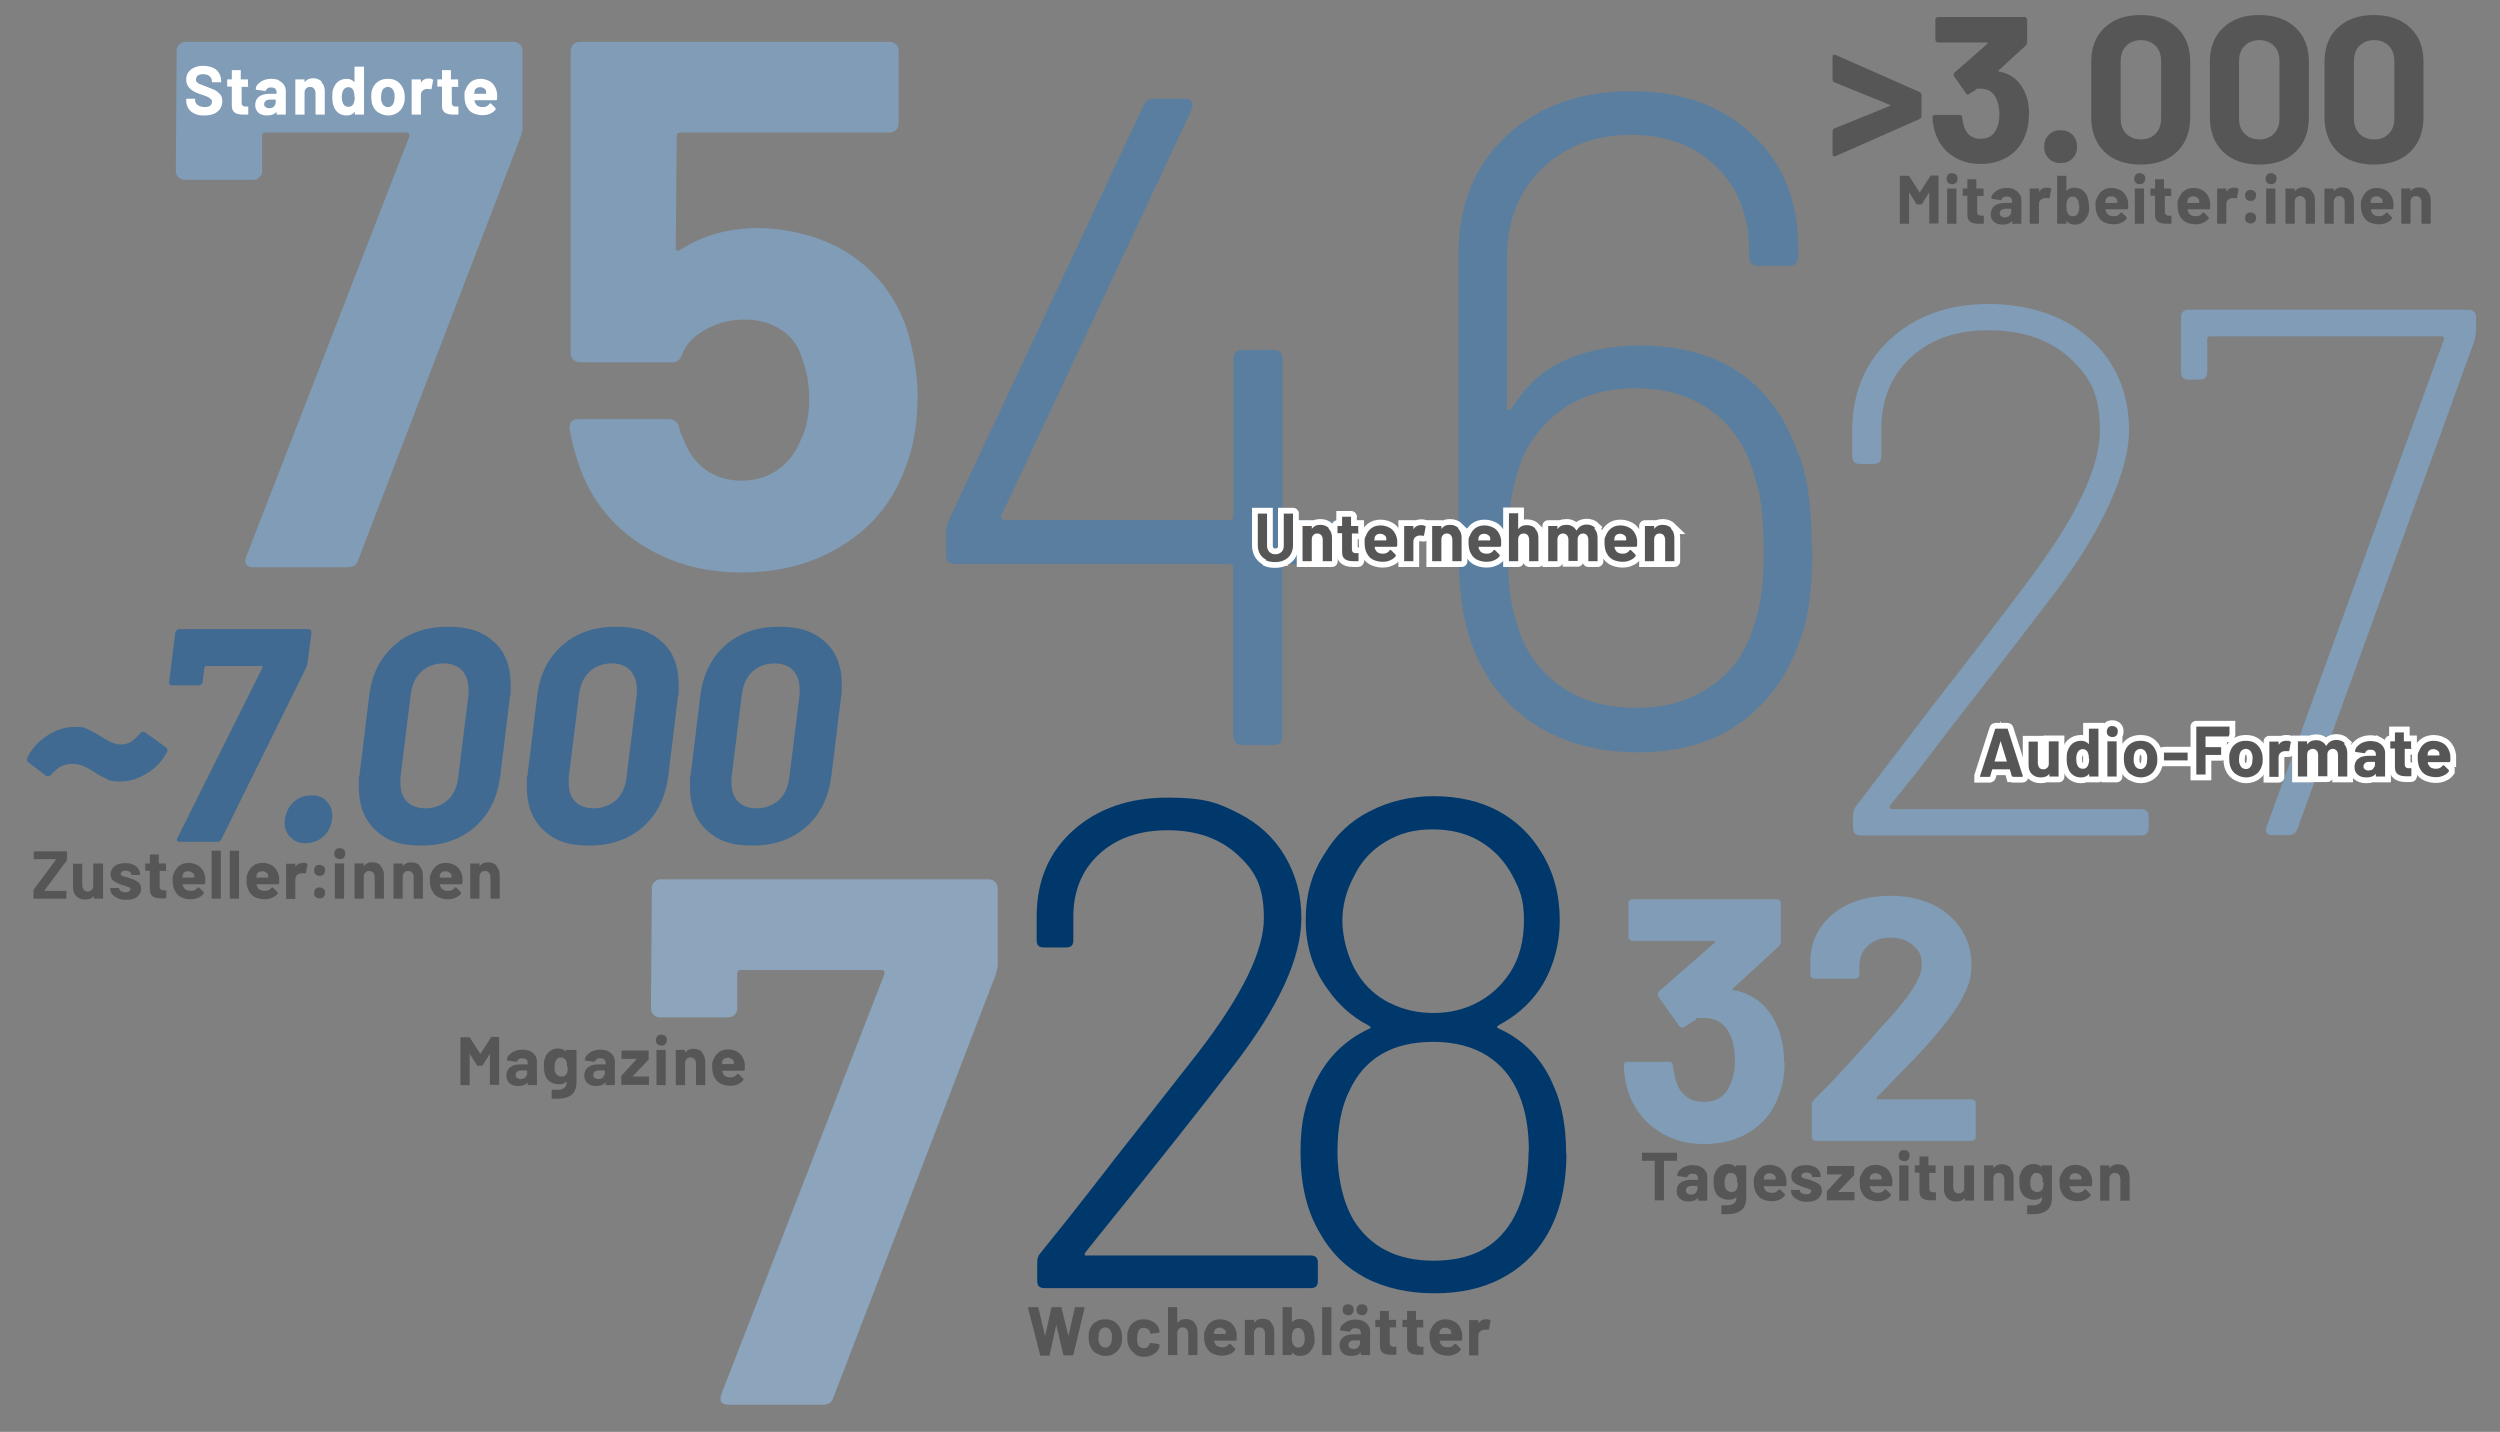 <?xml version="1.0" encoding="UTF-8"?>
<svg id="Ebene_1" xmlns="http://www.w3.org/2000/svg" version="1.1" viewBox="0 0 866 496">
  <rect x="0" y="0" width="866" height="496" fill="#808080" stroke="none"/>
  <!-- Generator: Adobe Illustrator 29.5.1, SVG Export Plug-In . SVG Version: 2.1.0 Build 141)  -->
  <defs>
    <style>
      .st0 {
        fill: #809cb6;
      }

      .st1 {
        fill: #575656;
      }

      .st2 {
        isolation: isolate;
      }

      .st3 {
        fill: none;
        stroke: #fff;
        stroke-width: 4px;
      }

      .st4 {
        fill: #fff;
      }

      .st5 {
        fill: #00386c;
      }

      .st6 {
        fill: #8ca5bd;
      }

      .st7 {
        fill: #597e9f;
      }

      .st8 {
        fill: #406a91;
      }
    </style>
  </defs>
  <g class="st2">
    <g class="st2">
      <path class="st0" d="M85.3,192.8l56.4-145.3c.3-1,0-1.6-1-1.6h-48.6c-.9,0-1.3.4-1.3,1.3v12c0,.9-.3,1.6-.9,2.2s-1.3.9-2.2.9h-23.7c-.9,0-1.6-.3-2.2-.9-.6-.6-.9-1.3-.9-2.2l.3-41.6c0-.9.3-1.6.9-2.2.6-.6,1.3-.9,2.2-.9h113.6c.9,0,1.6.3,2.2.9.6.6.9,1.3.9,2.2v26.3c0,1-.3,2.3-.8,3.9l-56.2,146.4c-.5,1.6-1.7,2.3-3.6,2.3h-32.5c-2.6,0-3.5-1.2-2.6-3.6h0Z"/>
    </g>
    <g class="st2">
      <path class="st0" d="M317.8,138.2c0,8.8-1.4,16.8-4.2,23.9-4,11.1-11,19.9-21.1,26.4s-21.8,9.8-35.4,9.8-24.7-3.2-34.7-9.5-17-15-21.2-25.9c-1.7-4.5-3-9.3-3.9-14.3v-.5c0-1.9,1-2.9,3.1-2.9h31.5c1.7,0,2.9,1,3.4,2.9.2,1,.4,1.9.8,2.6.3.7.6,1.3.8,1.8,1.7,4.5,4.3,8,7.8,10.4s7.5,3.6,12.2,3.6,9.1-1.3,12.7-3.9c3.6-2.6,6.3-6.2,8.1-10.9,1.7-3.5,2.6-8,2.6-13.5s-.8-9.5-2.3-13.5c-1.2-4.5-3.6-8-7.3-10.4-3.6-2.4-7.9-3.6-12.7-3.6s-9.4,1.1-13.5,3.4c-4.2,2.3-6.9,5.2-8.3,8.8-.5,1.7-1.6,2.6-3.4,2.6h-32c-.9,0-1.6-.3-2.2-.9-.6-.6-.9-1.3-.9-2.2V17.6c0-.9.3-1.6.9-2.2.6-.6,1.3-.9,2.2-.9h107.4c.9,0,1.6.3,2.2.9.6.6.9,1.3.9,2.2v25.2c0,.9-.3,1.6-.9,2.2s-1.3.9-2.2.9h-72.5c-.9,0-1.3.4-1.3,1.3l-.3,38.5c0,1.2.5,1.5,1.6.8,7.8-5,16.8-7.5,27-7.5s22.8,3.1,31.9,9.2c9.1,6.2,15.6,14.6,19.4,25.3,2.6,8.5,3.9,16.7,3.9,24.7h0Z"/>
    </g>
  </g>
  <g class="st2">
    <g class="st2">
      <path class="st0" d="M618.2,368c0,4.3-.7,8.3-2.2,12-1.9,5.1-5.1,9.1-9.7,12-4.5,2.9-9.9,4.3-16,4.3s-11.4-1.5-16-4.6c-4.6-3-7.9-7.2-9.9-12.4-1.1-3.1-1.8-6.5-1.9-10.1,0-1,.5-1.4,1.4-1.4h14.2c1,0,1.4.5,1.4,1.4.3,2.6.8,4.6,1.3,5.9.7,2.1,1.9,3.7,3.5,4.9s3.6,1.7,5.8,1.7c4.5,0,7.6-2,9.2-5.9,1.1-2.4,1.7-5.2,1.7-8.4s-.6-6.8-1.8-9.2c-1.8-3.8-4.9-5.6-9.2-5.6s-1.8.3-2.8.8-2.1,1.3-3.5,2.2c-.3.2-.6.4-1,.4s-.8-.2-1.1-.7l-7.1-10c-.2-.2-.2-.5-.2-.8,0-.5.2-.9.5-1.2l19.1-16.7c.2-.2.2-.3.2-.5s-.2-.2-.4-.2h-28.2c-.4,0-.7,0-1-.4-.3-.3-.4-.6-.4-1v-11.6c0-.4,0-.7.4-1s.6-.4,1-.4h50c.4,0,.7,0,1,.4.3.3.4.6.4,1v13.2c0,.6-.3,1.2-.8,1.8l-15.7,14.4c-.2.2-.2.3-.2.5s.2.2.5.2c7,1.4,11.9,5.5,14.9,12.4,1.6,3.7,2.4,7.9,2.4,12.7h.2Z"/>
    </g>
    <g class="st2">
      <path class="st0" d="M650,380.6c0,.2.2.2.5.2h32.5c.4,0,.7,0,1,.4.3.3.4.6.4,1v11.6c0,.4,0,.7-.4,1s-.6.4-1,.4h-54c-.4,0-.7,0-1-.4-.3-.3-.4-.6-.4-1v-11c0-.7.2-1.3.7-1.8,3.9-3.8,7.9-8,12-12.5s6.6-7.3,7.7-8.5c2.2-2.6,4.5-5.2,6.8-7.6,7.3-8.1,10.9-14.1,10.9-18s-1-5.1-3-6.9c-2-1.8-4.6-2.7-7.8-2.7s-5.8.9-7.8,2.7-3,4.2-3,7.1v3c0,.4,0,.7-.4,1s-.6.4-1,.4h-14.2c-.4,0-.7,0-1-.4-.3-.3-.4-.6-.4-1v-5.6c.2-4.3,1.6-8.1,4.1-11.5,2.5-3.3,5.8-5.9,9.9-7.6,4.1-1.8,8.7-2.6,13.9-2.6s10.6,1.1,14.8,3.2,7.4,5,9.7,8.6c2.3,3.6,3.4,7.6,3.4,12s-.8,6.8-2.5,10.3-4.2,7.3-7.6,11.4c-2.5,3.1-5.2,6.2-8,9.2-2.9,3-7.2,7.4-12.8,13.2l-1.8,1.8c-.2.2-.2.3,0,.5h0Z"/>
    </g>
  </g>
  <g class="st2">
    <g class="st2">
      <path class="st0" d="M655.4,280.3h86.3c1.7,0,2.6.9,2.6,2.6v3.9c0,1.7-.9,2.6-2.6,2.6h-97.2c-1.7,0-2.6-.9-2.6-2.6v-4.4c0-1.2.3-2.3,1-3.1l26-34.1c11.4-14.6,22.6-29.1,33.5-43.7,16.6-22,25-39.4,25-52.3s-3.5-18.8-10.5-25.2c-7-6.4-16.3-9.6-28-9.6s-20.3,3.2-27.2,9.6c-6.8,6.4-10.2,14.9-10,25.5v8.6c0,1.7-.9,2.6-2.6,2.6h-4.9c-1.7,0-2.6-.9-2.6-2.6v-9.6c.2-12.8,4.6-23.2,13.4-31.2s20.1-12,33.9-12,26.3,4.1,35.2,12.2c8.9,8.1,13.4,18.7,13.4,31.7s-8.5,33.5-25.5,55.9c-8.8,11.6-17.3,22.6-25.3,32.9-8.1,10.3-15.6,20.1-22.5,29.2l-9.4,11.7c-.5.9-.3,1.3.5,1.3h0Z"/>
    </g>
    <g class="st2">
      <path class="st0" d="M785.1,286.5l61.4-168.7c.2-.3.2-.7,0-.9-.2-.3-.4-.4-.8-.4h-80.1c-.7,0-1,.3-1,1v11.4c0,1.7-.9,2.6-2.6,2.6h-3.9c-1.7,0-2.6-.9-2.6-2.6v-19c0-1.7.9-2.6,2.6-2.6h97c1.7,0,2.6.9,2.6,2.6v4.9c0,.7-.2,1.7-.5,3.1l-61.4,169.3c-.5,1.4-1.6,2.1-3.1,2.1h-5.5c-1.9,0-2.6-1-2.1-2.9h0Z"/>
    </g>
  </g>
  <g class="st2">
    <g class="st2">
      <path class="st6" d="M249.9,482.9l56.4-145.3c.3-1,0-1.6-1-1.6h-48.6c-.9,0-1.3.4-1.3,1.3v12c0,.9-.3,1.6-.9,2.2s-1.3.9-2.2.9h-23.7c-.9,0-1.6-.3-2.2-.9s-.9-1.3-.9-2.2l.3-41.6c0-.9.3-1.6.9-2.2s1.3-.9,2.2-.9h113.6c.9,0,1.6.3,2.2.9s.9,1.3.9,2.2v26.3c0,1-.3,2.3-.8,3.9l-56.2,146.4c-.5,1.6-1.7,2.3-3.6,2.3h-32.5c-2.6,0-3.5-1.2-2.6-3.6h0Z"/>
    </g>
  </g>
  <g class="st2">
    <g class="st2">
      <path class="st1" d="M635.4,54.2c-.4,0-.6-.3-.6-.8v-7.9c0-.5.2-.8.6-1l19.2-7.8c.3-.1.3-.3,0-.4l-19.2-7.8c-.4-.2-.6-.6-.6-1v-7.8c0-.3,0-.6.3-.7.2-.1.4-.1.7,0l29.2,12.9c.4.2.6.5.6,1v7.3c0,.4-.2.8-.6,1l-29.2,12.9c-.2,0-.3.1-.4.1h0Z"/>
    </g>
    <g class="st2">
      <path class="st1" d="M702.8,39.8c0,2.6-.4,5-1.3,7.2-1.2,3.1-3.1,5.5-5.8,7.2-2.7,1.7-5.9,2.6-9.6,2.6s-6.9-.9-9.6-2.7c-2.8-1.8-4.7-4.3-5.9-7.4-.7-1.9-1.1-3.9-1.2-6,0-.6.3-.9.9-.9h8.5c.6,0,.9.3.9.9.2,1.6.5,2.8.8,3.5.4,1.2,1.1,2.2,2.1,2.9,1,.7,2.1,1,3.5,1,2.7,0,4.5-1.2,5.5-3.5.7-1.4,1-3.1,1-5s-.4-4.1-1.1-5.5c-1.1-2.3-3-3.4-5.5-3.4s-1.1.2-1.7.5-1.3.8-2.1,1.3c-.2.1-.4.2-.6.2-.3,0-.5-.1-.6-.4l-4.2-6c0-.1,0-.3,0-.5,0-.3,0-.5.3-.7l11.4-10s0-.2,0-.3c0,0,0-.1-.3-.1h-16.9c-.2,0-.4,0-.6-.3-.2-.2-.3-.4-.3-.6v-7c0-.2,0-.4.3-.6.2-.2.4-.3.6-.3h30c.2,0,.4,0,.6.3.2.2.3.4.3.6v7.9c0,.4-.2.7-.5,1.1l-9.4,8.6s0,.2,0,.3c0,0,0,.1.3.1,4.2.8,7.2,3.3,8.9,7.4,1,2.2,1.4,4.8,1.4,7.6h0Z"/>
    </g>
    <g class="st2">
      <path class="st1" d="M709.7,54.9c-1.1-1.1-1.6-2.4-1.6-4.1s.5-3,1.6-4.1,2.4-1.6,4.1-1.6,3,.5,4.1,1.6,1.6,2.4,1.6,4.1-.5,3-1.6,4.1-2.4,1.6-4.1,1.6-3-.5-4.1-1.6Z"/>
    </g>
    <g class="st2">
      <path class="st1" d="M729,52.6c-3.1-3-4.6-7-4.6-12.1v-19c0-5,1.5-9,4.6-11.9s7.2-4.4,12.5-4.4,9.5,1.5,12.6,4.4,4.6,6.9,4.6,11.9v19c0,5.1-1.5,9.1-4.6,12.1s-7.3,4.4-12.6,4.4-9.5-1.5-12.5-4.4ZM746.7,46.3c1.3-1.3,1.9-3.1,1.9-5.3v-19.8c0-2.2-.6-4-1.9-5.3s-3-2-5.1-2-3.8.7-5.1,2c-1.3,1.3-1.9,3.1-1.9,5.3v19.8c0,2.2.6,4,1.9,5.3s3,2,5.1,2,3.9-.7,5.1-2Z"/>
      <path class="st1" d="M770.1,52.6c-3.1-3-4.6-7-4.6-12.1v-19c0-5,1.5-9,4.6-11.9s7.2-4.4,12.5-4.4,9.5,1.5,12.6,4.4,4.6,6.9,4.6,11.9v19c0,5.1-1.5,9.1-4.6,12.1s-7.3,4.4-12.6,4.4-9.5-1.5-12.5-4.4ZM787.7,46.3c1.3-1.3,1.9-3.1,1.9-5.3v-19.8c0-2.2-.6-4-1.9-5.3s-3-2-5.1-2-3.8.7-5.1,2c-1.3,1.3-1.9,3.1-1.9,5.3v19.8c0,2.2.6,4,1.9,5.3s3,2,5.1,2,3.9-.7,5.1-2Z"/>
    </g>
    <g class="st2">
      <path class="st1" d="M809.8,52.6c-3.1-3-4.6-7-4.6-12.1v-19c0-5,1.5-9,4.6-11.9s7.2-4.4,12.5-4.4,9.5,1.5,12.6,4.4,4.6,6.9,4.6,11.9v19c0,5.1-1.5,9.1-4.6,12.1s-7.3,4.4-12.6,4.4-9.5-1.5-12.5-4.4ZM827.5,46.3c1.3-1.3,1.9-3.1,1.9-5.3v-19.8c0-2.2-.6-4-1.9-5.3s-3-2-5.1-2-3.8.7-5.1,2c-1.3,1.3-1.9,3.1-1.9,5.3v19.8c0,2.2.6,4,1.9,5.3s3,2,5.1,2,3.9-.7,5.1-2Z"/>
    </g>
  </g>
  <g class="st2">
    <g class="st2">
      <path class="st8" d="M37.1,269.8c-1.3-.5-2.7-1.2-4-2.1-1.5-1-2.9-1.8-4.2-2.3-1.2-.6-2.5-.8-4-.8-2.8,0-5.2,1.3-7.2,3.8-.6.6-1.2.7-1.8.3l-6-4.6c-.6-.4-.7-1-.4-1.7,1.5-3.1,3.8-5.6,6.9-7.6s6.2-3,9.5-3,3,.2,4.2.7,2.5,1.1,4,2.1c.4.2,1.2.7,2.2,1.3,1.1.7,2.1,1.2,3,1.5.9.4,1.9.5,2.8.5s2.4-.3,3.4-1,2-1.6,3-2.8c.6-.7,1.2-.8,1.8-.4l7.2,5.2c.6.5.7,1.1.3,1.7-1.6,3-3.9,5.5-6.9,7.3-3,1.9-6.1,2.8-9.2,2.8s-3.3-.2-4.6-.7v-.2Z"/>
    </g>
    <g class="st2">
      <path class="st8" d="M61.5,290.2l29.4-58.9c0-.4,0-.6-.3-.6h-19.2c0,0-.3,0-.4.2s-.2.2-.2.4l-.6,4.8c0,.4,0,.7-.4.9-.3.2-.6.4-.9.4h-9.3c-.4,0-.6,0-.8-.4-.2-.2-.3-.5-.2-.9l2.1-16.9c0-.4.2-.6.5-.9.3-.2.6-.4.9-.4h44.6c.8,0,1.2.4,1.2,1.3l-1.4,10.6c0,.4-.2.9-.5,1.6l-29.3,59.3c-.3.6-.8.9-1.6.9h-12.8c-1,0-1.3-.5-.8-1.5h0Z"/>
    </g>
    <g class="st2">
      <path class="st8" d="M100.6,290.1c-1.3-1.4-2-3.1-2-5.2s.9-4.9,2.7-6.7,4-2.7,6.6-2.7,3.9.7,5.2,2,2,3,2,5.2-.9,4.9-2.7,6.7-4,2.7-6.5,2.7-3.8-.7-5.2-2.1h0Z"/>
    </g>
    <g class="st2">
      <path class="st8" d="M130,287.5c-3.8-3.6-5.7-8.5-5.7-14.9s0-3,.2-3.9l3.4-27.8c.9-7.3,3.8-13.1,8.7-17.4,4.9-4.3,11.1-6.4,18.6-6.4s12.1,1.8,16,5.3c3.8,3.5,5.7,8.4,5.7,14.6s0,3-.2,3.9l-3.4,27.8c-.9,7.4-3.8,13.3-8.7,17.7-4.9,4.3-11.1,6.5-18.7,6.5s-12.1-1.8-15.9-5.4h0ZM155,277.3c2-1.9,3.3-4.5,3.7-7.8l3.6-29c0-.4,0-1,0-1.7,0-2.8-.8-5-2.3-6.6s-3.7-2.4-6.5-2.4-5.6,1-7.6,2.9-3.2,4.5-3.6,7.7l-3.6,29c0,.4,0,1.1,0,1.9,0,2.7.8,4.9,2.3,6.4s3.7,2.3,6.4,2.3,5.5-.9,7.6-2.8h0Z"/>
      <path class="st8" d="M188.2,287.5c-3.8-3.6-5.7-8.5-5.7-14.9s0-3,.2-3.9l3.4-27.8c.9-7.3,3.8-13.1,8.7-17.4,4.9-4.3,11.1-6.4,18.6-6.4s12.1,1.8,16,5.3c3.8,3.5,5.7,8.4,5.7,14.6s0,3-.2,3.9l-3.4,27.8c-.9,7.4-3.8,13.3-8.7,17.7-4.9,4.3-11.1,6.5-18.7,6.5s-12.1-1.8-15.9-5.4h0ZM213.3,277.3c2-1.9,3.3-4.5,3.7-7.8l3.6-29c0-.4,0-1,0-1.7,0-2.8-.8-5-2.3-6.6s-3.7-2.4-6.5-2.4-5.6,1-7.6,2.9-3.2,4.5-3.6,7.7l-3.6,29c0,.4,0,1.1,0,1.9,0,2.7.8,4.9,2.3,6.4s3.7,2.3,6.4,2.3,5.5-.9,7.6-2.8h0Z"/>
    </g>
    <g class="st2">
      <path class="st8" d="M244.7,287.5c-3.8-3.6-5.7-8.5-5.7-14.9s0-3,.2-3.9l3.4-27.8c.9-7.3,3.8-13.1,8.7-17.4,4.9-4.3,11.1-6.4,18.6-6.4s12.1,1.8,16,5.3c3.8,3.5,5.7,8.4,5.7,14.6s0,3-.2,3.9l-3.4,27.8c-.9,7.4-3.8,13.3-8.7,17.7-4.9,4.3-11.1,6.5-18.7,6.5s-12.1-1.8-15.9-5.4h0ZM269.7,277.3c2-1.9,3.3-4.5,3.7-7.8l3.6-29c0-.4,0-1,0-1.7,0-2.8-.8-5-2.3-6.6s-3.7-2.4-6.5-2.4-5.6,1-7.6,2.9-3.2,4.5-3.6,7.7l-3.6,29c0,.4,0,1.1,0,1.9,0,2.7.8,4.9,2.3,6.4s3.7,2.3,6.4,2.3,5.5-.9,7.6-2.8h0Z"/>
    </g>
  </g>
  <g class="st2">
    <g class="st2">
      <path class="st7" d="M462.1,183.2v9c0,2.1-1.1,3.2-3.2,3.2h-13.4c-.9,0-1.3.4-1.3,1.3v58.2c0,2.1-1.1,3.2-3.2,3.2h-10.6c-2.1,0-3.2-1.1-3.2-3.2v-58.2c0-.8-.4-1.3-1.3-1.3h-95c-2.1,0-3.2-1.1-3.2-3.2v-8.3c0-1.1.3-2.3,1-3.8l67.5-143.7c.6-1.5,1.8-2.2,3.5-2.2h10.9c1.1,0,1.8.4,2.2,1.1.4.8.4,1.7,0,2.7l-65.9,140.5c-.2.4-.2.8,0,1.1.2.3.5.5,1,.5h78.1c.8,0,1.3-.4,1.3-1.3v-54.4c0-2.1,1.1-3.2,3.2-3.2h10.6c2.1,0,3.2,1.1,3.2,3.2v54.4c0,.9.4,1.3,1.3,1.3h13.4c2.1,0,3.2,1.1,3.2,3.2h0Z"/>
      <path class="st7" d="M627.8,189.9c0,13.7-1.3,23.8-3.8,30.4-4.1,12.6-10.9,22.5-20.5,29.6-9.6,7.2-21.7,10.7-36.2,10.7s-27.6-3.7-37.9-11.2c-10.4-7.5-17.3-17.7-21-30.7-2.1-7.2-3.2-17.1-3.2-29.4v-100.8c0-17.3,5.5-31.1,16.6-41.4s25.5-15.5,43.2-15.5,31.2,5,41.9,14.9c10.7,9.9,16,23,16,39.2v3.2c0,2.1-1.1,3.2-3.2,3.2h-10.6c-2.1,0-3.2-1.1-3.2-3.2v-2.2c0-11.9-3.8-21.6-11.4-29s-17.4-11-29.6-11-22.6,3.9-30.7,11.7c-8.1,7.8-12.2,18.1-12.2,30.9v51.8c0,.6.2,1,.5,1s.7-.2,1.1-.6c4.9-7.9,11.1-13.5,18.6-16.8s16.1-5,25.9-5c27.5,0,45.8,12.4,54.7,37.1,3.2,7.3,4.8,18.4,4.8,33.3l.2-.2ZM610.9,189.9c0-11.3-1.1-19.6-3.2-25-2.4-9.2-7.1-16.5-14.2-22.1-7.2-5.5-16.2-8.3-27-8.3s-19.6,2.8-26.9,8.5c-7.3,5.7-12.1,13.1-14.4,22.2-1.9,6.4-2.9,14.8-2.9,25.3s.8,18,2.6,23.4c2.1,9.4,6.9,17,14.2,22.7,7.4,5.8,16.6,8.6,27.7,8.6s19.1-2.7,26.6-8,12.5-13.1,15-23.4c1.7-5.1,2.6-13.1,2.6-24h0Z"/>
    </g>
  </g>
  <g class="st2">
    <g class="st2">
      <path class="st5" d="M376.3,434.9h77.8c1.6,0,2.4.8,2.4,2.4v6.5c0,1.6-.8,2.4-2.4,2.4h-92.4c-1.6,0-2.4-.8-2.4-2.4v-6.7c0-1.1.3-2.1,1-2.9,6.9-8.5,13-16.2,18.5-23.3,5.4-7,10.3-13.3,14.6-18.7l21.8-27.8c15-19.5,22.6-35,22.6-46.3s-3.1-16.5-9.2-22.1c-6.2-5.6-14.2-8.4-24.1-8.4s-17.9,2.8-23.9,8.4c-6,5.6-8.9,13-8.8,22.1v7.7c0,1.6-.8,2.4-2.4,2.4h-7.9c-1.6,0-2.4-.8-2.4-2.4v-9.1c.2-12,4.4-21.7,12.8-29.2,8.4-7.4,19.2-11.2,32.5-11.2s17.4,1.8,24.4,5.3,12.4,8.4,16.2,14.8c3.8,6.3,5.8,13.5,5.8,21.5,0,13.8-7.7,30.6-23,50.6-11,14.4-26.7,34.2-47,59.3l-4.8,6c-.5.8-.3,1.2.5,1.2h-.2Z"/>
    </g>
    <g class="st2">
      <path class="st5" d="M542.6,399.6c0,11.5-2.4,21.2-7.2,29-3.8,6.2-9,11-15.6,14.4s-14.2,5-23,5-17.1-1.8-23.9-5.4c-6.8-3.6-12-8.8-15.7-15.5-4.5-7.5-6.7-16.8-6.7-27.8s1.6-16.6,4.8-23.8c4-8.6,10.2-15,18.7-19,1-.3,1-.7.2-1.2-5.8-3-10.5-7.2-14.2-12.5-5.1-6.9-7.7-14.9-7.7-24s2.2-16.6,6.7-23.3c3.7-6.2,8.8-11.1,15.5-14.5,6.6-3.4,14-5.2,22.2-5.2s16.1,1.7,22.4,5.2c6.3,3.4,11.3,8.3,15,14.5,4.2,6.9,6.2,14.6,6.2,23.3s-2.5,17.6-7.4,24.5c-3.4,4.8-7.9,8.7-13.7,11.8-.8.5-.8.9,0,1.2,8.8,4,15.1,10.6,19,19.9,2.9,6.4,4.3,14.2,4.3,23.3h.1ZM529.6,398.9c0-7.7-1.1-14.2-3.4-19.7-2.4-5.9-6.1-10.4-11.2-13.6-5-3.1-11.2-4.7-18.6-4.7-14.1,0-23.8,5.7-29,17-2.7,5.4-4.1,12.5-4.1,21.1s1.8,17.1,5.5,23.5c5.8,9.4,15,14.2,27.8,14.2s21.3-4.5,26.9-13.4c4-6.6,6-14.7,6-24.5h0ZM481.4,347.4c4.5,2.3,9.5,3.5,15.1,3.5s10.7-1.2,15.2-3.6c4.6-2.4,8.3-5.8,11.2-10.1,3.4-5.1,5-11.3,5-18.5s-1.4-10.5-4.1-15.6c-2.7-5-6.4-8.8-11-11.6s-10.2-4.2-16.6-4.2-11.5,1.4-16.3,4.3c-4.8,2.9-8.4,6.8-10.8,11.8-2.7,5-4.1,10.2-4.1,15.6s1.8,13.1,5.5,18.7c2.7,4.2,6.3,7.4,10.8,9.7h0Z"/>
    </g>
  </g>
  <g class="st2">
    <g class="st2">
      <path class="st4" d="M67.5,39.4c-1-.4-1.7-1-2.2-1.8s-.8-1.6-.8-2.7v-.7h3.1v.6c0,.6.3,1.2.9,1.6.6.4,1.4.7,2.4.7s1.5-.2,1.9-.5.6-.8.6-1.3,0-.7-.4-1c-.3-.3-.6-.5-1-.7s-1.1-.5-2.1-.8c-1.1-.4-2-.7-2.7-1.1s-1.4-.9-1.9-1.6-.8-1.5-.8-2.5.2-1.8.7-2.5,1.2-1.3,2.1-1.7c.9-.4,1.9-.6,3-.6s2.3.2,3.3.6,1.7,1,2.2,1.8.8,1.7.8,2.7v.6h-3.2v-.4c0-.7-.3-1.2-.8-1.7-.6-.5-1.3-.7-2.3-.7s-1.3.2-1.8.5c-.4.3-.6.8-.6,1.3s0,.7.4,1c.2.3.6.5,1.1.7s1.2.5,2.3.9,2,.8,2.7,1.1c.6.3,1.2.8,1.8,1.4s.8,1.5.8,2.5c0,1.5-.6,2.7-1.7,3.6s-2.6,1.3-4.5,1.3-2.4-.2-3.4-.6h0Z"/>
    </g>
    <g class="st2">
      <path class="st4" d="M86.2,30.1h-2.5s0,0,0,.1v5.1c0,.5,0,.9.3,1.2.2.3.6.4,1,.4h1v2.5c0,.2,0,.3-.3.3h-1.4c-1.3,0-2.3-.2-3-.7s-1-1.3-1-2.5v-6.4s0-.1,0-.1h-1.6v-2.5c0-.1,0,0,.2,0h1.4s0,0,0-.1v-3.1h3.1c.1,0,0,.1,0,.2v2.9s0,.1,0,.1h2.5v2.5h.3Z"/>
    </g>
    <g class="st2">
      <path class="st4" d="M96.4,27.8c.8.4,1.5.9,1.9,1.5s.7,1.3.7,2.1v8.3h-3.2v-1h0c-.7.9-1.8,1.3-3.2,1.3s-2.3-.3-3-.9-1.2-1.5-1.2-2.7.4-2.2,1.3-2.9c.9-.7,2.1-1,3.7-1h2.4s0,0,0-.1v-.5c0-.5-.2-.9-.5-1.2-.3-.3-.8-.4-1.4-.4s-.9,0-1.2.3c-.3.2-.5.4-.6.7,0,.2-.2.3-.3.2l-2.9-.4c-.2,0-.3-.1-.3-.2,0-.7.3-1.3.8-1.8s1.1-1,1.9-1.3c.8-.3,1.6-.5,2.6-.5s2,.2,2.8.5h-.4ZM94.8,36.9c.5-.4.7-.8.7-1.4v-.9s0-.1,0-.1h-1.7c-.7,0-1.3.1-1.7.4s-.6.7-.6,1.2.2.8.5,1,.7.4,1.2.4,1.3-.2,1.8-.6h-.1Z"/>
    </g>
    <g class="st2">
      <path class="st4" d="M111.3,28.4c.8.8,1.2,1.8,1.2,3.2v8.1c0,.1,0,0-.2,0h-3v-7.4c0-.6-.2-1.2-.5-1.6-.4-.4-.8-.6-1.4-.6s-1.1.2-1.4.6c-.4.4-.5.9-.5,1.6v7.4h-3.2v-12.2h3.2v1h0c.7-.9,1.6-1.4,2.9-1.4s2.3.4,3.1,1.2h-.2Z"/>
    </g>
    <g class="st2">
      <path class="st4" d="M122.9,23.1h3.2v16.6h-3.2v-1h0c-.7.9-1.6,1.3-2.8,1.3s-2.1-.3-2.9-.9c-.8-.6-1.4-1.5-1.7-2.6-.3-.8-.4-1.8-.4-2.9s0-2.1.4-3c.4-1,.9-1.8,1.7-2.4s1.8-.9,2.9-.9,2,.4,2.7,1.2h0v-5.3h0ZM122.8,33.6c0-1.1-.2-1.9-.5-2.5-.4-.6-.9-.9-1.6-.9s-1.3.3-1.7.9-.6,1.5-.6,2.5.2,1.8.5,2.4c.4.7,1,1,1.8,1s1.3-.3,1.7-1c.3-.6.5-1.4.5-2.4h-.1Z"/>
    </g>
    <g class="st2">
      <path class="st4" d="M130.9,38.9c-1-.7-1.6-1.7-2-2.9-.2-.8-.3-1.6-.3-2.4s0-1.8.3-2.5c.4-1.2,1-2.1,2-2.8,1-.7,2.1-1,3.5-1s2.4.3,3.4,1c.9.7,1.6,1.6,2,2.8.3.8.4,1.6.4,2.5s0,1.7-.3,2.4c-.4,1.2-1,2.2-2,2.9s-2.1,1.1-3.4,1.1-2.5-.4-3.5-1.1h-.1ZM135.7,36.6c.4-.3.6-.8.8-1.3,0-.5.2-1.1.2-1.7s0-1.2-.2-1.7-.4-1-.8-1.3-.8-.5-1.3-.5-1,.2-1.4.5-.6.7-.8,1.3c0,.4-.2,1-.2,1.7s0,1.3.2,1.7c.2.6.4,1,.8,1.3.4.3.8.5,1.4.5s1-.2,1.3-.5Z"/>
    </g>
    <g class="st2">
      <path class="st4" d="M150,27.6c0,0,.2.2,0,.4l-.5,2.7c0,.2,0,.2-.3.2s-.5-.1-.8-.1h-.5c-.6,0-1.1.3-1.5.6-.4.4-.6.9-.6,1.5v6.8c0,.1,0,0-.2,0h-3v-12.2c0-.1,0,0,.2,0h3v1.1h0c.7-1,1.5-1.4,2.6-1.4s1,.1,1.4.3h0Z"/>
    </g>
    <g class="st2">
      <path class="st4" d="M159,30.1h-2.5s0,0,0,.1v5.1c0,.5,0,.9.3,1.2.2.3.6.4,1,.4h1v2.5c0,.2,0,.3-.3.3h-1.4c-1.3,0-2.3-.2-3-.7s-1-1.3-1-2.5v-6.4s0-.1,0-.1h-1.6v-2.5c0-.1,0,0,.2,0h1.4s0,0,0-.1v-3.1h3.1c.1,0,0,.1,0,.2v2.9s0,.1,0,.1h2.5v2.5h.3Z"/>
    </g>
    <g class="st2">
      <path class="st4" d="M172.1,34.4c0,.2,0,.3-.3.3h-7.4s0,0,0,.1c0,.3,0,.6.3,1,.4.9,1.3,1.3,2.5,1.3s1.8-.4,2.4-1.2c0,0,0-.1.2-.1h.2l1.7,1.7v.2q0,0,0,.2c-.5.7-1.2,1.2-2,1.5-.8.4-1.7.5-2.7.5s-2.5-.3-3.5-.9-1.6-1.5-2.1-2.6c-.3-.8-.5-1.8-.5-3.1s0-1.7.4-2.3c.4-1.1,1-2,1.9-2.7s2-1,3.3-1,2.9.5,3.9,1.4,1.6,2.2,1.8,3.7c0,.6,0,1.3,0,2h-.2ZM164.4,31.6c0,.2,0,.5-.2.8,0,0,0,.1,0,.1h4.2s0,0,0-.1c0-.5,0-.7,0-.7,0-.5-.4-.9-.8-1.1-.4-.3-.8-.4-1.3-.4-1,0-1.7.5-2,1.4h0Z"/>
    </g>
  </g>
  <g class="st2">
    <g class="st2">
      <path class="st3" d="M438.7,194c-.9-.5-1.7-1.2-2.2-2-.5-.9-.8-1.9-.8-3v-11.1h3.2v11.2c0,.8.3,1.5.8,2.1.5.5,1.2.8,2.1.8s1.5-.3,2.1-.8c.5-.5.8-1.2.8-2.1v-11.2h3.2c.1,0,0,.1,0,.2v10.9c0,1.1-.3,2.1-.8,3s-1.2,1.5-2.2,2c-.9.5-2,.7-3.3.7s-2.3-.2-3.3-.7h.4Z"/>
    </g>
    <g class="st2">
      <path class="st3" d="M460.2,183.1c.8.8,1.2,1.8,1.2,3.2v8.1c0,.1,0,0-.2,0h-3v-7.4c0-.6-.2-1.2-.5-1.6-.4-.4-.8-.6-1.4-.6s-1.1.2-1.4.6c-.4.4-.5.9-.5,1.6v7.4h-3.2v-12.2h3.2v1h0c.7-.9,1.6-1.4,2.9-1.4s2.3.4,3.1,1.2h-.2Z"/>
    </g>
    <g class="st2">
      <path class="st3" d="M470.8,184.8h-2.5s0,0,0,.1v5.1c0,.5,0,.9.3,1.2.2.3.6.4,1,.4h1v2.5c0,.2,0,.3-.3.3h-1.4c-1.3,0-2.3-.2-3-.7s-1-1.3-1-2.5v-6.4s0-.1,0-.1h-1.6v-2.5c0-.1,0,0,.2,0h1.4s0,0,0-.1v-3.1h3.1c.1,0,0,.1,0,.2v2.9s0,.1,0,.1h2.5v2.5h.3Z"/>
    </g>
    <g class="st2">
      <path class="st3" d="M483.9,189.1c0,.2,0,.3-.3.3h-7.4s0,0,0,.1c0,.3,0,.6.3,1,.4.9,1.3,1.3,2.5,1.3s1.8-.4,2.4-1.2c0,0,0-.1.2-.1h.2l1.7,1.7v.2q0,0,0,.2c-.5.7-1.2,1.2-2,1.5-.8.4-1.7.5-2.7.5s-2.5-.3-3.5-.9-1.6-1.5-2.1-2.6c-.3-.8-.5-1.8-.5-3.1s0-1.7.4-2.3c.4-1.1,1-2,1.9-2.7s2-1,3.3-1,2.9.5,3.9,1.4,1.6,2.2,1.8,3.7c0,.6,0,1.3,0,2h-.2ZM476.2,186.3c0,.2,0,.5-.2.8,0,0,0,.1,0,.1h4.2s0,0,0-.1c0-.5,0-.7,0-.7,0-.5-.4-.9-.8-1.1-.4-.3-.8-.4-1.3-.4-1,0-1.7.5-2,1.4h0Z"/>
    </g>
    <g class="st2">
      <path class="st3" d="M493.8,182.3c0,0,.2.2,0,.4l-.5,2.7c0,.2,0,.2-.3.2s-.5-.1-.8-.1h-.5c-.6,0-1.1.3-1.5.6-.4.4-.6.9-.6,1.5v6.8h-3.2v-12.2h3.2v1.1h0c.7-1,1.5-1.4,2.6-1.4s1,.1,1.4.3h0Z"/>
    </g>
    <g class="st2">
      <path class="st3" d="M505.1,183.1c.8.8,1.2,1.8,1.2,3.2v8.1c0,.1,0,0-.2,0h-3v-7.4c0-.6-.2-1.2-.5-1.6-.4-.4-.8-.6-1.4-.6s-1.1.2-1.4.6c-.4.4-.5.9-.5,1.6v7.4h-3.2v-12.2h3.2c.1,0,0,.1,0,.2v.8h0c.7-.9,1.6-1.4,2.9-1.4s2.3.4,3.1,1.2h-.2Z"/>
    </g>
    <g class="st2">
      <path class="st3" d="M519.9,189.1c0,.2,0,.3-.3.3h-7.4s0,0,0,.1c0,.3,0,.6.3,1,.4.9,1.3,1.3,2.5,1.3s1.8-.4,2.4-1.2c0,0,0-.1.2-.1h.2l1.7,1.7v.2q0,0,0,.2c-.5.7-1.2,1.2-2,1.5-.8.4-1.7.5-2.7.5s-2.5-.3-3.5-.9-1.6-1.5-2.1-2.6c-.3-.8-.5-1.8-.5-3.1s0-1.7.4-2.3c.4-1.1,1-2,1.9-2.7s2-1,3.3-1,2.9.5,3.9,1.4,1.6,2.2,1.8,3.7c0,.6,0,1.3,0,2h-.2ZM512.2,186.3c0,.2,0,.5-.2.8,0,0,0,.1,0,.1h4.2s0,0,0-.1c0-.5,0-.7,0-.7,0-.5-.4-.9-.8-1.1-.4-.3-.8-.4-1.3-.4-1,0-1.7.5-2,1.4h0Z"/>
    </g>
    <g class="st2">
      <path class="st3" d="M531.7,183.1c.8.8,1.2,1.8,1.2,3.2v8.1c0,.1,0,0-.2,0h-3c-.1,0,0-.1,0-.2v-7.2c0-.6-.2-1.2-.5-1.6-.4-.4-.8-.6-1.4-.6s-1.1.2-1.4.6c-.4.4-.5.9-.5,1.6v7.4c0,.1,0,0-.2,0h-3v-16.6h3.2v5.5h0c.7-.9,1.6-1.4,2.9-1.4s2.3.4,3.1,1.2h-.2Z"/>
    </g>
    <g class="st2">
      <path class="st3" d="M552.3,183.1c.7.8,1.1,1.8,1.1,3.2v8.1c0,.1,0,0-.2,0h-3c-.1,0,0-.1,0-.2v-7.2c0-.7-.2-1.2-.5-1.6s-.8-.6-1.3-.6-1,.2-1.4.6-.5.9-.5,1.5v7.4c0,.1,0,0-.2,0h-3v-7.4c0-.6-.2-1.2-.5-1.5-.4-.4-.8-.6-1.4-.6s-.9.2-1.3.5c-.3.3-.5.7-.6,1.3v7.8c0,.1,0,0-.2,0h-3v-12.2c0-.1,0,0,.2,0h3v1.1h0c.7-1,1.7-1.5,3-1.5s1.5.2,2.1.5,1.1.8,1.4,1.4h.2c.4-.7.8-1.1,1.4-1.5.6-.3,1.3-.5,2-.5,1.2,0,2.2.4,2.9,1.1l-.2.3Z"/>
    </g>
    <g class="st2">
      <path class="st3" d="M567,189.1c0,.2,0,.3-.3.3h-7.4s0,0,0,.1c0,.3,0,.6.3,1,.4.9,1.3,1.3,2.5,1.3s1.8-.4,2.4-1.2c0,0,0-.1.2-.1h.2l1.7,1.7v.2q0,0,0,.2c-.5.7-1.2,1.2-2,1.5-.8.4-1.7.5-2.7.5s-2.5-.3-3.5-.9-1.6-1.5-2.1-2.6c-.3-.8-.5-1.8-.5-3.1s0-1.7.4-2.3c.4-1.1,1-2,1.9-2.7s2-1,3.3-1,2.9.5,3.9,1.4,1.6,2.2,1.8,3.7c0,.6,0,1.3,0,2h-.2ZM559.3,186.3c0,.2,0,.5-.2.8,0,0,0,.1,0,.1h4.2s0,0,0-.1c0-.5,0-.7,0-.7,0-.5-.4-.9-.8-1.1-.4-.3-.8-.4-1.3-.4-1,0-1.7.5-2,1.4h.1Z"/>
    </g>
    <g class="st2">
      <path class="st3" d="M578.8,183.1c.8.8,1.2,1.8,1.2,3.2v8.1c0,.1,0,0-.2,0h-3v-7.4c0-.6-.2-1.2-.5-1.6-.4-.4-.8-.6-1.4-.6s-1.1.2-1.4.6c-.4.4-.5.9-.5,1.6v7.4h-3.2v-12.2c0-.1,0,0,.2,0h3v1h0c.7-.9,1.6-1.4,2.9-1.4s2.3.4,3.1,1.2h-.2Z"/>
    </g>
  </g>
  <g class="st2">
    <g class="st2">
      <path class="st4" d="M438.7,194c-.9-.5-1.7-1.2-2.2-2-.5-.9-.8-1.9-.8-3v-11.1h3.2v11.2c0,.8.3,1.5.8,2.1.5.5,1.2.8,2.1.8s1.5-.3,2.1-.8c.5-.5.8-1.2.8-2.1v-11.2h3.2c.1,0,0,.1,0,.2v10.9c0,1.1-.3,2.1-.8,3s-1.2,1.5-2.2,2c-.9.5-2,.7-3.3.7s-2.3-.2-3.3-.7h.4Z"/>
    </g>
    <g class="st2">
      <path class="st4" d="M460.2,183.1c.8.8,1.2,1.8,1.2,3.2v8.1c0,.1,0,0-.2,0h-3v-7.4c0-.6-.2-1.2-.5-1.6-.4-.4-.8-.6-1.4-.6s-1.1.2-1.4.6c-.4.4-.5.9-.5,1.6v7.4h-3.2v-12.2h3.2v1h0c.7-.9,1.6-1.4,2.9-1.4s2.3.4,3.1,1.2h-.2Z"/>
    </g>
    <g class="st2">
      <path class="st4" d="M470.8,184.8h-2.5s0,0,0,.1v5.1c0,.5,0,.9.3,1.2.2.3.6.4,1,.4h1v2.5c0,.2,0,.3-.3.3h-1.4c-1.3,0-2.3-.2-3-.7s-1-1.3-1-2.5v-6.4s0-.1,0-.1h-1.6v-2.5c0-.1,0,0,.2,0h1.4s0,0,0-.1v-3.1h3.1c.1,0,0,.1,0,.2v2.9s0,.1,0,.1h2.5v2.5h.3Z"/>
    </g>
    <g class="st2">
      <path class="st4" d="M483.9,189.1c0,.2,0,.3-.3.3h-7.4s0,0,0,.1c0,.3,0,.6.3,1,.4.9,1.3,1.3,2.5,1.3s1.8-.4,2.4-1.2c0,0,0-.1.2-.1h.2l1.7,1.7v.2q0,0,0,.2c-.5.7-1.2,1.2-2,1.5-.8.4-1.7.5-2.7.5s-2.5-.3-3.5-.9-1.6-1.5-2.1-2.6c-.3-.8-.5-1.8-.5-3.1s0-1.7.4-2.3c.4-1.1,1-2,1.9-2.7s2-1,3.3-1,2.9.5,3.9,1.4,1.6,2.2,1.8,3.7c0,.6,0,1.3,0,2h-.2ZM476.2,186.3c0,.2,0,.5-.2.8,0,0,0,.1,0,.1h4.2s0,0,0-.1c0-.5,0-.7,0-.7,0-.5-.4-.9-.8-1.1-.4-.3-.8-.4-1.3-.4-1,0-1.7.5-2,1.4h0Z"/>
    </g>
    <g class="st2">
      <path class="st4" d="M493.8,182.3c0,0,.2.2,0,.4l-.5,2.7c0,.2,0,.2-.3.2s-.5-.1-.8-.1h-.5c-.6,0-1.1.3-1.5.6-.4.4-.6.9-.6,1.5v6.8h-3.2v-12.2h3.2v1.1h0c.7-1,1.5-1.4,2.6-1.4s1,.1,1.4.3h0Z"/>
    </g>
    <g class="st2">
      <path class="st4" d="M505.1,183.1c.8.8,1.2,1.8,1.2,3.2v8.1c0,.1,0,0-.2,0h-3v-7.4c0-.6-.2-1.2-.5-1.6-.4-.4-.8-.6-1.4-.6s-1.1.2-1.4.6c-.4.4-.5.9-.5,1.6v7.4h-3.2v-12.2h3.2c.1,0,0,.1,0,.2v.8h0c.7-.9,1.6-1.4,2.9-1.4s2.3.4,3.1,1.2h-.2Z"/>
    </g>
    <g class="st2">
      <path class="st4" d="M519.9,189.1c0,.2,0,.3-.3.3h-7.4s0,0,0,.1c0,.3,0,.6.3,1,.4.9,1.3,1.3,2.5,1.3s1.8-.4,2.4-1.2c0,0,0-.1.2-.1h.2l1.7,1.7v.2q0,0,0,.2c-.5.7-1.2,1.2-2,1.5-.8.4-1.7.5-2.7.5s-2.5-.3-3.5-.9-1.6-1.5-2.1-2.6c-.3-.8-.5-1.8-.5-3.1s0-1.7.4-2.3c.4-1.1,1-2,1.9-2.7s2-1,3.3-1,2.9.5,3.9,1.4,1.6,2.2,1.8,3.7c0,.6,0,1.3,0,2h-.2ZM512.2,186.3c0,.2,0,.5-.2.8,0,0,0,.1,0,.1h4.2s0,0,0-.1c0-.5,0-.7,0-.7,0-.5-.4-.9-.8-1.1-.4-.3-.8-.4-1.3-.4-1,0-1.7.5-2,1.4h0Z"/>
    </g>
    <g class="st2">
      <path class="st4" d="M531.7,183.1c.8.8,1.2,1.8,1.2,3.2v8.1c0,.1,0,0-.2,0h-3c-.1,0,0-.1,0-.2v-7.2c0-.6-.2-1.2-.5-1.6-.4-.4-.8-.6-1.4-.6s-1.1.2-1.4.6c-.4.4-.5.9-.5,1.6v7.4c0,.1,0,0-.2,0h-3v-16.6h3.2v5.5h0c.7-.9,1.6-1.4,2.9-1.4s2.3.4,3.1,1.2h-.2Z"/>
    </g>
    <g class="st2">
      <path class="st4" d="M552.3,183.1c.7.8,1.1,1.8,1.1,3.2v8.1c0,.1,0,0-.2,0h-3c-.1,0,0-.1,0-.2v-7.2c0-.7-.2-1.2-.5-1.6s-.8-.6-1.3-.6-1,.2-1.4.6-.5.9-.5,1.5v7.4c0,.1,0,0-.2,0h-3v-7.4c0-.6-.2-1.2-.5-1.5-.4-.4-.8-.6-1.4-.6s-.9.2-1.3.5c-.3.3-.5.7-.6,1.3v7.8c0,.1,0,0-.2,0h-3v-12.2c0-.1,0,0,.2,0h3v1.1h0c.7-1,1.7-1.5,3-1.5s1.5.2,2.1.5,1.1.8,1.4,1.4h.2c.4-.7.8-1.1,1.4-1.5.6-.3,1.3-.5,2-.5,1.2,0,2.2.4,2.9,1.1l-.2.3Z"/>
    </g>
    <g class="st2">
      <path class="st4" d="M567,189.1c0,.2,0,.3-.3.3h-7.4s0,0,0,.1c0,.3,0,.6.3,1,.4.9,1.3,1.3,2.5,1.3s1.8-.4,2.4-1.2c0,0,0-.1.2-.1h.2l1.7,1.7v.2q0,0,0,.2c-.5.7-1.2,1.2-2,1.5-.8.4-1.7.5-2.7.5s-2.5-.3-3.5-.9-1.6-1.5-2.1-2.6c-.3-.8-.5-1.8-.5-3.1s0-1.7.4-2.3c.4-1.1,1-2,1.9-2.7s2-1,3.3-1,2.9.5,3.9,1.4,1.6,2.2,1.8,3.7c0,.6,0,1.3,0,2h-.2ZM559.3,186.3c0,.2,0,.5-.2.8,0,0,0,.1,0,.1h4.2s0,0,0-.1c0-.5,0-.7,0-.7,0-.5-.4-.9-.8-1.1-.4-.3-.8-.4-1.3-.4-1,0-1.7.5-2,1.4h.1Z"/>
    </g>
    <g class="st2">
      <path class="st4" d="M578.8,183.1c.8.8,1.2,1.8,1.2,3.2v8.1c0,.1,0,0-.2,0h-3v-7.4c0-.6-.2-1.2-.5-1.6-.4-.4-.8-.6-1.4-.6s-1.1.2-1.4.6c-.4.4-.5.9-.5,1.6v7.4h-3.2v-12.2c0-.1,0,0,.2,0h3v1h0c.7-.9,1.6-1.4,2.9-1.4s2.3.4,3.1,1.2h-.2Z"/>
    </g>
  </g>
  <g class="st2">
    <g class="st2">
      <path class="st1" d="M438.7,194c-.9-.5-1.7-1.2-2.2-2-.5-.9-.8-1.9-.8-3v-11.1h3.2v11.2c0,.8.3,1.5.8,2.1.5.5,1.2.8,2.1.8s1.5-.3,2.1-.8c.5-.5.8-1.2.8-2.1v-11.2h3.2c.1,0,0,.1,0,.2v10.9c0,1.1-.3,2.1-.8,3s-1.2,1.5-2.2,2c-.9.5-2,.7-3.3.7s-2.3-.2-3.3-.7h.4Z"/>
    </g>
    <g class="st2">
      <path class="st1" d="M460.2,183.1c.8.8,1.2,1.8,1.2,3.2v8.1c0,.1,0,0-.2,0h-3v-7.4c0-.6-.2-1.2-.5-1.6-.4-.4-.8-.6-1.4-.6s-1.1.2-1.4.6c-.4.4-.5.9-.5,1.6v7.4h-3.2v-12.2h3.2v1h0c.7-.9,1.6-1.4,2.9-1.4s2.3.4,3.1,1.2h-.2Z"/>
    </g>
    <g class="st2">
      <path class="st1" d="M470.8,184.8h-2.5s0,0,0,.1v5.1c0,.5,0,.9.3,1.2.2.3.6.4,1,.4h1v2.5c0,.2,0,.3-.3.3h-1.4c-1.3,0-2.3-.2-3-.7s-1-1.3-1-2.5v-6.4s0-.1,0-.1h-1.6v-2.5c0-.1,0,0,.2,0h1.4s0,0,0-.1v-3.1h3.1c.1,0,0,.1,0,.2v2.9s0,.1,0,.1h2.5v2.5h.3Z"/>
    </g>
    <g class="st2">
      <path class="st1" d="M483.9,189.1c0,.2,0,.3-.3.3h-7.4s0,0,0,.1c0,.3,0,.6.3,1,.4.9,1.3,1.3,2.5,1.3s1.8-.4,2.4-1.2c0,0,0-.1.2-.1h.2l1.7,1.7v.2q0,0,0,.2c-.5.7-1.2,1.2-2,1.5-.8.4-1.7.5-2.7.5s-2.5-.3-3.5-.9-1.6-1.5-2.1-2.6c-.3-.8-.5-1.8-.5-3.1s0-1.7.4-2.3c.4-1.1,1-2,1.9-2.7s2-1,3.3-1,2.9.5,3.9,1.4,1.6,2.2,1.8,3.7c0,.6,0,1.3,0,2h-.2ZM476.2,186.3c0,.2,0,.5-.2.8,0,0,0,.1,0,.1h4.2s0,0,0-.1c0-.5,0-.7,0-.7,0-.5-.4-.9-.8-1.1-.4-.3-.8-.4-1.3-.4-1,0-1.7.5-2,1.4h0Z"/>
    </g>
    <g class="st2">
      <path class="st1" d="M493.8,182.3c0,0,.2.2,0,.4l-.5,2.7c0,.2,0,.2-.3.2s-.5-.1-.8-.1h-.5c-.6,0-1.1.3-1.5.6-.4.4-.6.9-.6,1.5v6.8h-3.2v-12.2h3.2v1.1h0c.7-1,1.5-1.4,2.6-1.4s1,.1,1.4.3h0Z"/>
    </g>
    <g class="st2">
      <path class="st1" d="M505.1,183.1c.8.8,1.2,1.8,1.2,3.2v8.1c0,.1,0,0-.2,0h-3v-7.4c0-.6-.2-1.2-.5-1.6-.4-.4-.8-.6-1.4-.6s-1.1.2-1.4.6c-.4.4-.5.9-.5,1.6v7.4h-3.2v-12.2h3.2c.1,0,0,.1,0,.2v.8h0c.7-.9,1.6-1.4,2.9-1.4s2.3.4,3.1,1.2h-.2Z"/>
    </g>
    <g class="st2">
      <path class="st1" d="M519.9,189.1c0,.2,0,.3-.3.3h-7.4s0,0,0,.1c0,.3,0,.6.3,1,.4.9,1.3,1.3,2.5,1.3s1.8-.4,2.4-1.2c0,0,0-.1.2-.1h.2l1.7,1.7v.2q0,0,0,.2c-.5.7-1.2,1.2-2,1.5-.8.4-1.7.5-2.7.5s-2.5-.3-3.5-.9-1.6-1.5-2.1-2.6c-.3-.8-.5-1.8-.5-3.1s0-1.7.4-2.3c.4-1.1,1-2,1.9-2.7s2-1,3.3-1,2.9.5,3.9,1.4,1.6,2.2,1.8,3.7c0,.6,0,1.3,0,2h-.2ZM512.2,186.3c0,.2,0,.5-.2.8,0,0,0,.1,0,.1h4.2s0,0,0-.1c0-.5,0-.7,0-.7,0-.5-.4-.9-.8-1.1-.4-.3-.8-.4-1.3-.4-1,0-1.7.5-2,1.4h0Z"/>
    </g>
    <g class="st2">
      <path class="st1" d="M531.7,183.1c.8.8,1.2,1.8,1.2,3.2v8.1c0,.1,0,0-.2,0h-3c-.1,0,0-.1,0-.2v-7.2c0-.6-.2-1.2-.5-1.6-.4-.4-.8-.6-1.4-.6s-1.1.2-1.4.6c-.4.4-.5.9-.5,1.6v7.4c0,.1,0,0-.2,0h-3v-16.6h3.2v5.5h0c.7-.9,1.6-1.4,2.9-1.4s2.3.4,3.1,1.2h-.2Z"/>
    </g>
    <g class="st2">
      <path class="st1" d="M552.3,183.1c.7.8,1.1,1.8,1.1,3.2v8.1c0,.1,0,0-.2,0h-3c-.1,0,0-.1,0-.2v-7.2c0-.7-.2-1.2-.5-1.6s-.8-.6-1.3-.6-1,.2-1.4.6-.5.9-.5,1.5v7.4c0,.1,0,0-.2,0h-3v-7.4c0-.6-.2-1.2-.5-1.5-.4-.4-.8-.6-1.4-.6s-.9.2-1.3.5c-.3.3-.5.7-.6,1.3v7.8c0,.1,0,0-.2,0h-3v-12.2c0-.1,0,0,.2,0h3v1.1h0c.7-1,1.7-1.5,3-1.5s1.5.2,2.1.5,1.1.8,1.4,1.4h.2c.4-.7.8-1.1,1.4-1.5.6-.3,1.3-.5,2-.5,1.2,0,2.2.4,2.9,1.1l-.2.3Z"/>
    </g>
    <g class="st2">
      <path class="st1" d="M567,189.1c0,.2,0,.3-.3.3h-7.4s0,0,0,.1c0,.3,0,.6.3,1,.4.9,1.3,1.3,2.5,1.3s1.8-.4,2.4-1.2c0,0,0-.1.2-.1h.2l1.7,1.7v.2q0,0,0,.2c-.5.7-1.2,1.2-2,1.5-.8.4-1.7.5-2.7.5s-2.5-.3-3.5-.9-1.6-1.5-2.1-2.6c-.3-.8-.5-1.8-.5-3.1s0-1.7.4-2.3c.4-1.1,1-2,1.9-2.7s2-1,3.3-1,2.9.5,3.9,1.4,1.6,2.2,1.8,3.7c0,.6,0,1.3,0,2h-.2ZM559.3,186.3c0,.2,0,.5-.2.8,0,0,0,.1,0,.1h4.2s0,0,0-.1c0-.5,0-.7,0-.7,0-.5-.4-.9-.8-1.1-.4-.3-.8-.4-1.3-.4-1,0-1.7.5-2,1.4h.1Z"/>
    </g>
    <g class="st2">
      <path class="st1" d="M578.8,183.1c.8.8,1.2,1.8,1.2,3.2v8.1c0,.1,0,0-.2,0h-3v-7.4c0-.6-.2-1.2-.5-1.6-.4-.4-.8-.6-1.4-.6s-1.1.2-1.4.6c-.4.4-.5.9-.5,1.6v7.4h-3.2v-12.2c0-.1,0,0,.2,0h3v1h0c.7-.9,1.6-1.4,2.9-1.4s2.3.4,3.1,1.2h-.2Z"/>
    </g>
  </g>
  <g class="st2">
    <g class="st2">
      <path class="st1" d="M668.5,60.8h3v16.6h-3.2v-10.8h0l-2.5,4c0,.1-.2.2-.3.2h-1.4c0,0-.3,0-.3-.2l-2.5-4h0v10.9c0,.1,0,0-.2,0h-3v-16.6h3c0,0,.3,0,.3.2l3.6,5.6h0l3.6-5.6c0-.1.2-.2.3-.2h-.5Z"/>
    </g>
    <g class="st2">
      <path class="st1" d="M674.8,63.3c-.4-.4-.5-.8-.5-1.4s.2-1,.5-1.4c.4-.4.8-.5,1.4-.5s1,.2,1.4.5c.4.4.5.8.5,1.4s-.2,1-.5,1.4c-.4.4-.8.5-1.4.5s-1-.2-1.4-.5ZM674.5,77.5v-12.2c0-.1,0,0,.2,0h3v12.2c0,.1,0,0-.2,0h-3Z"/>
    </g>
    <g class="st2">
      <path class="st1" d="M687.4,67.9h-2.5s0,0,0,.1v5.1c0,.5,0,.9.3,1.2.2.3.6.4,1,.4h1v2.5c0,.2,0,.3-.3.3h-1.4c-1.3,0-2.3-.2-3-.7s-1-1.3-1-2.5v-6.4s0-.1,0-.1h-1.6v-2.5c0-.1,0,0,.2,0h1.4s0,0,0-.1v-3.1h3.1c0,0,0,.1,0,.2v2.9s0,.1,0,.1h2.5v2.5h.3Z"/>
    </g>
    <g class="st2">
      <path class="st1" d="M697.6,65.6c.8.4,1.5.9,1.9,1.5s.7,1.3.7,2.1v8.3h-3.2v-1h0c-.7.9-1.8,1.3-3.2,1.3s-2.3-.3-3-.9c-.8-.6-1.2-1.5-1.2-2.7s.4-2.2,1.3-2.9c.9-.7,2.1-1,3.7-1h2.4s0,0,0-.1v-.5c0-.5-.2-.9-.5-1.2-.3-.3-.8-.4-1.4-.4s-.9,0-1.2.3c-.3.2-.5.4-.6.7,0,.2-.2.3-.3.2l-2.9-.4c-.2,0-.3-.1-.3-.2,0-.7.3-1.3.8-1.8s1.1-1,1.9-1.3,1.6-.5,2.6-.5,2,.2,2.8.5h-.4ZM696,74.7c.5-.4.7-.8.7-1.4v-.9s0-.1,0-.1h-1.7c-.7,0-1.3.1-1.7.4-.4.3-.6.7-.6,1.2s.2.8.5,1,.7.4,1.2.4,1.3-.2,1.8-.6h-.1Z"/>
    </g>
    <g class="st2">
      <path class="st1" d="M710.5,65.4c0,0,.2.2,0,.4l-.5,2.7c0,.2,0,.2-.3.2s-.5-.1-.8-.1h-.5c-.6,0-1.1.3-1.5.6-.4.4-.6.9-.6,1.5v6.8c0,.1,0,0-.2,0h-3v-12.2c0-.1,0,0,.2,0h3v1.1h0c.7-1,1.5-1.4,2.6-1.4s1,.1,1.4.3h.1Z"/>
    </g>
    <g class="st2">
      <path class="st1" d="M723.7,71.4c0,1.1,0,2.1-.4,2.9-.4,1.1-1,1.9-1.8,2.6s-1.8.9-2.9.9-2.1-.4-2.8-1.3h0v1c0,.1,0,0-.2,0h-3c0,0,0-.1,0-.2v-16.4h3.2v5.3h0c.6-.8,1.5-1.2,2.7-1.2s2.1.3,2.9.9,1.4,1.4,1.7,2.4c.3.8.5,1.8.5,3h.1ZM720.2,71.5c0-1.1-.2-2-.6-2.5-.4-.6-1-.9-1.7-.9s-1.2.3-1.6.9-.5,1.4-.5,2.5.2,1.9.5,2.4c.4.7.9,1,1.7,1s1.4-.3,1.8-1c.3-.6.5-1.4.5-2.4h-.1Z"/>
    </g>
    <g class="st2">
      <path class="st1" d="M737.1,72.2c0,.2,0,.3-.3.3h-7.4s0,0,0,.1c0,.3,0,.6.3,1,.4.9,1.3,1.3,2.5,1.3s1.8-.4,2.4-1.2c0,0,0-.1.2-.1h.2l1.7,1.7v.2q0,0,0,.2c-.5.7-1.2,1.2-2,1.5-.8.4-1.7.5-2.7.5s-2.5-.3-3.5-.9-1.6-1.5-2.1-2.6c-.3-.8-.5-1.8-.5-3.1s0-1.7.4-2.3c.4-1.1,1-2,1.9-2.7s2-1,3.3-1,2.9.5,3.9,1.4,1.6,2.2,1.8,3.7c0,.6,0,1.3,0,2h-.2ZM729.4,69.4c0,.2,0,.5-.2.8,0,0,0,.1,0,.1h4.2s0,0,0-.1c0-.5,0-.7,0-.7,0-.5-.4-.9-.8-1.1-.4-.3-.8-.4-1.3-.4-1,0-1.7.5-2,1.4h.1Z"/>
    </g>
    <g class="st2">
      <path class="st1" d="M739.8,63.3c-.4-.4-.5-.8-.5-1.4s.2-1,.5-1.4c.4-.4.8-.5,1.4-.5s1,.2,1.4.5c.4.4.5.8.5,1.4s-.2,1-.5,1.4c-.4.4-.8.5-1.4.5s-1-.2-1.4-.5ZM739.5,77.5v-12.2c0-.1,0,0,.2,0h3v12.2c0,.1,0,0-.2,0h-3Z"/>
    </g>
    <g class="st2">
      <path class="st1" d="M752.4,67.9h-2.5s0,0,0,.1v5.1c0,.5,0,.9.3,1.2.2.3.6.4,1,.4h1v2.5c0,.2,0,.3-.3.3h-1.4c-1.3,0-2.3-.2-3-.7s-1-1.3-1-2.5v-6.4s0-.1,0-.1h-1.6v-2.5c0-.1,0,0,.2,0h1.4s0,0,0-.1v-3.1h3.1c0,0,0,.1,0,.2v2.9s0,.1,0,.1h2.5v2.5h.3Z"/>
    </g>
    <g class="st2">
      <path class="st1" d="M765.5,72.2c0,.2,0,.3-.3.3h-7.4s0,0,0,.1c0,.3,0,.6.3,1,.4.9,1.3,1.3,2.5,1.3s1.8-.4,2.4-1.2c0,0,0-.1.2-.1h.2l1.7,1.7v.2q0,0,0,.2c-.5.7-1.2,1.2-2,1.5-.8.4-1.7.5-2.7.5s-2.5-.3-3.5-.9-1.6-1.5-2.1-2.6c-.3-.8-.5-1.8-.5-3.1s0-1.7.4-2.3c.4-1.1,1-2,1.9-2.7s2-1,3.3-1,2.9.5,3.9,1.4,1.6,2.2,1.8,3.7c0,.6,0,1.3,0,2h-.2ZM757.8,69.4c0,.2,0,.5-.2.8,0,0,0,.1,0,.1h4.2s0,0,0-.1c0-.5,0-.7,0-.7,0-.5-.4-.9-.8-1.1-.4-.3-.8-.4-1.3-.4-1,0-1.7.5-2,1.4h.1Z"/>
    </g>
    <g class="st2">
      <path class="st1" d="M775.4,65.4c0,0,.2.2,0,.4l-.5,2.7c0,.2,0,.2-.3.2s-.5-.1-.8-.1h-.5c-.6,0-1.1.3-1.5.6-.4.4-.6.9-.6,1.5v6.8h-3.2v-12.2h3.2c0,0,0,.1,0,.2v.9h0c.7-1,1.5-1.4,2.6-1.4s1,.1,1.4.3h.1Z"/>
    </g>
    <g class="st2">
      <path class="st1" d="M778.2,69.1c-.4-.4-.5-.8-.5-1.4s.2-1,.5-1.4.8-.5,1.4-.5,1,.2,1.4.5c.4.4.5.8.5,1.4s-.2,1-.5,1.4c-.4.4-.8.5-1.4.5s-1-.2-1.4-.5ZM778.2,76.9c-.4-.4-.5-.8-.5-1.4s.2-1,.5-1.4c.4-.4.8-.5,1.4-.5s1,.2,1.4.5.5.8.5,1.4-.2,1-.5,1.4c-.4.4-.8.5-1.4.5s-1-.2-1.4-.5Z"/>
    </g>
    <g class="st2">
      <path class="st1" d="M785.3,63.3c-.4-.4-.5-.8-.5-1.4s.2-1,.5-1.4c.4-.4.8-.5,1.4-.5s1,.2,1.4.5c.4.4.5.8.5,1.4s-.2,1-.5,1.4c-.4.4-.8.5-1.4.5s-1-.2-1.4-.5ZM785,77.5v-12.2c0-.1,0,0,.2,0h3v12.2c0,.1,0,0-.2,0h-3Z"/>
    </g>
    <g class="st2">
      <path class="st1" d="M800.7,66.2c.8.8,1.2,1.8,1.2,3.2v8.1c0,.1,0,0-.2,0h-3c0,0,0-.1,0-.2v-7.2c0-.6-.2-1.2-.5-1.6-.4-.4-.8-.6-1.4-.6s-1.1.2-1.4.6c-.4.4-.5.9-.5,1.6v7.4c0,.1,0,0-.2,0h-3v-12.2c0-.1,0,0,.2,0h3v1h0c.7-.9,1.6-1.4,2.9-1.4s2.3.4,3.1,1.2h-.2Z"/>
    </g>
    <g class="st2">
      <path class="st1" d="M814.2,66.2c.8.8,1.2,1.8,1.2,3.2v8.1c0,.1,0,0-.2,0h-3c0,0,0-.1,0-.2v-7.2c0-.6-.2-1.2-.5-1.6-.4-.4-.8-.6-1.4-.6s-1.1.2-1.4.6c-.4.4-.5.9-.5,1.6v7.4c0,.1,0,0-.2,0h-3v-12.2c0-.1,0,0,.2,0h3v1h0c.7-.9,1.6-1.4,2.9-1.4s2.3.4,3.1,1.2h-.2Z"/>
    </g>
    <g class="st2">
      <path class="st1" d="M829,72.2c0,.2,0,.3-.3.3h-7.4s0,0,0,.1c0,.3,0,.6.3,1,.4.9,1.3,1.3,2.5,1.3s1.8-.4,2.4-1.2c0,0,0-.1.2-.1h.2l1.7,1.7v.2q0,0,0,.2c-.5.7-1.2,1.2-2,1.5-.8.4-1.7.5-2.7.5s-2.5-.3-3.5-.9-1.6-1.5-2.1-2.6c-.3-.8-.5-1.8-.5-3.1s0-1.7.4-2.3c.4-1.1,1-2,1.9-2.7s2-1,3.3-1,2.9.5,3.9,1.4,1.6,2.2,1.8,3.7c0,.6,0,1.3,0,2h-.2ZM821.3,69.4c0,.2,0,.5-.2.8,0,0,0,.1,0,.1h4.2s0,0,0-.1c0-.5,0-.7,0-.7,0-.5-.4-.9-.8-1.1-.4-.3-.8-.4-1.3-.4-1,0-1.7.5-2,1.4h.1Z"/>
    </g>
    <g class="st2">
      <path class="st1" d="M840.8,66.2c.8.8,1.2,1.8,1.2,3.2v8.1c0,.1,0,0-.2,0h-3v-7.4c0-.6-.2-1.2-.5-1.6-.4-.4-.8-.6-1.4-.6s-1.1.2-1.4.6c-.4.4-.5.9-.5,1.6v7.4h-3.2v-12.2c0-.1,0,0,.2,0h3v1h0c.7-.9,1.6-1.4,2.9-1.4s2.3.4,3.1,1.2h-.2Z"/>
    </g>
  </g>
  <g class="st2">
    <g class="st2">
      <path class="st1" d="M11.6,311.3v-2.8c0,0,0-.2.1-.4l7.8-10.5h-7.8v-2.7h11.5v2.8c0,0,0,.2-.1.4l-7.8,10.5h7.7v2.7h-11.5.1Z"/>
    </g>
    <g class="st2">
      <path class="st1" d="M32.5,299.1h3.2v12.2h-3.2v-1h0c-.6.9-1.6,1.3-3,1.3s-2.2-.4-3-1.1c-.8-.7-1.2-1.8-1.2-3.1v-8.2h3.2v7.4c0,.6.2,1.2.5,1.6.3.4.8.6,1.4.6s1-.2,1.3-.5.6-.8.6-1.3v-7.8h.2Z"/>
    </g>
    <g class="st2">
      <path class="st1" d="M40.8,311.1c-.8-.3-1.4-.7-1.9-1.3-.4-.5-.7-1.2-.7-1.8v-.4h3.1v.2h0c0,.4.2.7.6.9s.9.4,1.5.4,1,0,1.3-.3.5-.5.5-.8,0-.5-.4-.6c-.3,0-.8-.3-1.4-.5-.8-.2-1.3-.4-1.8-.6-1-.4-1.8-.8-2.4-1.3s-.9-1.2-.9-2.2.5-2.1,1.4-2.8,2.1-1,3.7-1,1.9.2,2.7.5,1.4.8,1.8,1.4c.4.6.6,1.3.6,2s0,0,0,.2h-3v-.2c0-.4-.2-.6-.5-.9-.4-.2-.8-.4-1.4-.4s-1,0-1.3.3c-.3.2-.5.5-.5.8s.2.6.5.7c.3.2.9.3,1.6.5.2,0,.4,0,.6.2.2,0,.5,0,.7.2,1.1.3,2,.8,2.7,1.3s1,1.3,1,2.3-.5,2.1-1.4,2.8-2.2,1-3.8,1-2-.2-2.8-.5h0Z"/>
    </g>
    <g class="st2">
      <path class="st1" d="M57.8,301.7h-2.5s0,0,0,0v5.1c0,.5,0,.9.3,1.2s.6.4,1,.4h1v2.5c0,.2,0,.3-.3.3h-1.4c-1.3,0-2.3-.2-3-.7s-1-1.3-1-2.5v-6.4s0,0,0,0h-1.6v-2.5c0-.1,0,0,.2,0h1.4s0,0,0,0v-3.1h3.1c.1,0,0,0,0,.2v2.9s0,0,0,0h2.5v2.5h.3Z"/>
    </g>
    <g class="st2">
      <path class="st1" d="M71,306c0,.2,0,.3-.3.3h-7.4s0,0,0,0c0,.3,0,.6.3,1,.4.9,1.3,1.3,2.5,1.3s1.8-.4,2.4-1.2c0,0,0,0,.2,0h.2l1.7,1.7v.2q0,0,0,.2c-.5.7-1.2,1.2-2,1.5-.8.4-1.7.5-2.7.5s-2.5-.3-3.5-.9c-1-.6-1.6-1.5-2.1-2.6-.3-.8-.5-1.8-.5-3.1s0-1.7.4-2.3c.4-1.1,1-2,1.9-2.7s2-1,3.3-1,2.9.5,3.9,1.4,1.6,2.2,1.8,3.7c0,.6,0,1.3,0,2h-.2ZM63.3,303.2c0,.2,0,.5-.2.8,0,0,0,0,0,0h4.2s0,0,0,0c0-.5,0-.7,0-.7,0-.5-.4-.9-.8-1.1-.4-.3-.8-.4-1.3-.4-1,0-1.7.5-2,1.4h0Z"/>
    </g>
    <g class="st2">
      <path class="st1" d="M73.3,311.3v-16.6h3.2c.1,0,0,0,0,.2v16.4h-3.2Z"/>
    </g>
    <g class="st2">
      <path class="st1" d="M79.6,311.3v-16.6h3.2c.1,0,0,0,0,.2v16.4h-3.2Z"/>
    </g>
    <g class="st2">
      <path class="st1" d="M96.6,306c0,.2,0,.3-.3.3h-7.4s0,0,0,0c0,.3,0,.6.3,1,.4.9,1.3,1.3,2.5,1.3s1.8-.4,2.4-1.2c0,0,0,0,.2,0h.2l1.7,1.7v.2q0,0,0,.2c-.5.7-1.2,1.2-2,1.5-.8.4-1.7.5-2.7.5s-2.5-.3-3.5-.9c-1-.6-1.6-1.5-2.1-2.6-.3-.8-.5-1.8-.5-3.1s0-1.7.4-2.3c.4-1.1,1-2,1.9-2.7s2-1,3.3-1,2.9.5,3.9,1.4,1.6,2.2,1.8,3.7c0,.6,0,1.3,0,2h-.2ZM88.9,303.2c0,.2,0,.5-.2.8,0,0,0,0,0,0h4.2s0,0,0,0c0-.5,0-.7,0-.7,0-.5-.4-.9-.8-1.1-.4-.3-.8-.4-1.3-.4-1,0-1.7.5-2,1.4h0Z"/>
    </g>
    <g class="st2">
      <path class="st1" d="M106.5,299.2c0,0,.2.2,0,.4l-.5,2.7c0,.2,0,.2-.3.2s-.5,0-.8,0h-.5c-.6,0-1.1.3-1.5.6s-.6.9-.6,1.5v6.8h-3.2v-12.2h3.2v1.1h0c.7-1,1.5-1.4,2.6-1.4s1,0,1.4.3h0Z"/>
    </g>
    <g class="st2">
      <path class="st1" d="M109.3,302.9c-.4-.4-.5-.8-.5-1.4s.2-1,.5-1.4.8-.5,1.4-.5,1,.2,1.4.5c.4.4.5.8.5,1.4s-.2,1-.5,1.4c-.4.4-.8.5-1.4.5s-1-.2-1.4-.5ZM109.3,310.7c-.4-.4-.5-.8-.5-1.4s.2-1,.5-1.4c.4-.4.8-.5,1.4-.5s1,.2,1.4.5c.4.4.5.8.5,1.4s-.2,1-.5,1.4c-.4.4-.8.5-1.4.5s-1-.2-1.4-.5Z"/>
    </g>
    <g class="st2">
      <path class="st1" d="M116.3,297.1c-.4-.4-.5-.8-.5-1.4s.2-1,.5-1.4c.4-.4.8-.5,1.4-.5s1,.2,1.4.5c.4.4.5.8.5,1.4s-.2,1-.5,1.4c-.4.4-.8.5-1.4.5s-1-.2-1.4-.5ZM116,311.3v-12.2c0-.1,0,0,.2,0h3v12.2h-3.2Z"/>
    </g>
    <g class="st2">
      <path class="st1" d="M131.8,300c.8.8,1.2,1.8,1.2,3.2v8.1c0,.1,0,0-.2,0h-3v-7.4c0-.6-.2-1.2-.5-1.6-.4-.4-.8-.6-1.4-.6s-1.1.2-1.4.6c-.4.4-.5.9-.5,1.6v7.4h-3.2v-12.2h3.2v1h0c.7-.9,1.6-1.4,2.9-1.4s2.3.4,3.1,1.2h-.2Z"/>
    </g>
    <g class="st2">
      <path class="st1" d="M145.3,300c.8.8,1.2,1.8,1.2,3.2v8.1c0,.1,0,0-.2,0h-3v-7.4c0-.6-.2-1.2-.5-1.6-.4-.4-.8-.6-1.4-.6s-1.1.2-1.4.6c-.4.4-.5.9-.5,1.6v7.4h-3.2v-12.2h3.2v1h0c.7-.9,1.6-1.4,2.9-1.4s2.3.4,3.1,1.2h-.2Z"/>
    </g>
    <g class="st2">
      <path class="st1" d="M160.1,306c0,.2,0,.3-.3.3h-7.4s0,0,0,0c0,.3,0,.6.3,1,.4.9,1.3,1.3,2.5,1.3s1.8-.4,2.4-1.2c0,0,0,0,.2,0h.2l1.7,1.7v.2q0,0,0,.2c-.5.7-1.2,1.2-2,1.5-.8.4-1.7.5-2.7.5s-2.5-.3-3.5-.9-1.6-1.5-2.1-2.6c-.3-.8-.5-1.8-.5-3.1s0-1.7.4-2.3c.4-1.1,1-2,1.9-2.7s2-1,3.3-1,2.9.5,3.9,1.4,1.6,2.2,1.8,3.7c0,.6,0,1.3,0,2h-.2ZM152.4,303.2c0,.2,0,.5-.2.8,0,0,0,0,0,0h4.2s0,0,0,0c0-.5,0-.7,0-.7,0-.5-.4-.9-.8-1.1-.4-.3-.8-.4-1.3-.4-1,0-1.7.5-2,1.4h0Z"/>
    </g>
    <g class="st2">
      <path class="st1" d="M171.9,300c.8.8,1.2,1.8,1.2,3.2v8.1c0,.1,0,0-.2,0h-3v-7.4c0-.6-.2-1.2-.5-1.6-.4-.4-.8-.6-1.4-.6s-1.1.2-1.4.6c-.4.4-.5.9-.5,1.6v7.4h-3.2v-12.2h3.2v1h0c.7-.9,1.6-1.4,2.9-1.4s2.3.4,3.1,1.2h-.2Z"/>
    </g>
  </g>
  <g class="st2">
    <g class="st2">
      <path class="st3" d="M696.9,268.9l-.7-2.4h-6.1l-.7,2.4c0,.2-.2.2-.3.2h-3.2v-.3l5.2-16.2c0-.2.2-.2.3-.2h3.8c.2,0,.3,0,.3.2l5.2,16.2h0c0,.2,0,.3-.3.3h-3c-.2,0-.3,0-.3-.2h-.2ZM691,263.8h4.2s0,0,0,0l-2.2-7.1h0l-2.1,7.1h0c0,0,0,0,0,0Z"/>
    </g>
    <g class="st2">
      <path class="st3" d="M709.9,256.8h3.2v12.2c0,.1,0,0-.2,0h-3v-1h0c-.6.9-1.6,1.3-3,1.3s-2.2-.4-3-1.1c-.8-.7-1.2-1.8-1.2-3.1v-8.2h3.2v7.4c0,.6.2,1.2.5,1.6.3.4.8.6,1.4.6s1-.2,1.3-.5c.4-.3.6-.8.6-1.3v-7.8h.2Z"/>
    </g>
    <g class="st2">
      <path class="st3" d="M723.7,252.4h3.2v16.6c0,.1,0,0-.2,0h-3c0,0,0,0,0-.2v-.8h0c-.7.9-1.6,1.3-2.8,1.3s-2.1-.3-2.9-.9-1.4-1.5-1.7-2.6c-.3-.8-.4-1.8-.4-2.9s0-2.1.4-3c.4-1,.9-1.8,1.7-2.4s1.8-.9,2.9-.9,2,.4,2.7,1.2h0v-5.3h.1ZM723.6,262.9c0-1.1-.2-1.9-.5-2.5-.4-.6-.9-.9-1.6-.9s-1.3.3-1.7.9c-.4.6-.6,1.5-.6,2.5s.2,1.8.5,2.4c.4.7,1,1,1.8,1s1.3-.3,1.7-1c.3-.6.5-1.4.5-2.4h-.1Z"/>
    </g>
    <g class="st2">
      <path class="st3" d="M730.3,254.8c-.4-.4-.5-.8-.5-1.4s.2-1,.5-1.4c.4-.4.8-.5,1.4-.5s1,.2,1.4.5c.4.4.5.8.5,1.4s-.2,1-.5,1.4c-.4.4-.8.5-1.4.5s-1-.2-1.4-.5ZM730,269v-12.2c0-.1,0,0,.2,0h3v12.2c0,.1,0,0-.2,0h-3Z"/>
    </g>
    <g class="st2">
      <path class="st3" d="M738,268.2c-1-.7-1.6-1.7-2-2.9-.2-.8-.3-1.6-.3-2.4s0-1.8.3-2.5c.4-1.2,1-2.1,2-2.8s2.1-1,3.5-1,2.4.3,3.4,1c.9.7,1.6,1.6,2,2.8.3.8.4,1.6.4,2.5s0,1.7-.3,2.4c-.4,1.2-1,2.2-2,2.9s-2.1,1.1-3.4,1.1-2.5-.4-3.5-1.1h0ZM742.8,265.9c.4-.3.6-.8.8-1.3,0-.5.2-1.1.2-1.7s0-1.2-.2-1.7-.4-1-.8-1.3-.8-.5-1.3-.5-1,.2-1.4.5-.6.7-.8,1.3c0,.4-.2,1-.2,1.7s0,1.3.2,1.7c.2.6.4,1,.8,1.3s.8.5,1.4.5,1-.2,1.3-.5Z"/>
    </g>
    <g class="st2">
      <path class="st3" d="M749.6,263.4v-2.7c0-.1,0,0,.2,0h8v2.7h-8.2Z"/>
    </g>
    <g class="st2">
      <path class="st3" d="M772,255.1h-8s0,0,0,0v3.7s0,0,0,0h5.4c0,0,0,0,0,.2v2.5c0,.1,0,0-.2,0h-5.2s0,0,0,0v6.8h-3.2v-16.6c0-.1,0,0,.2,0h11.3v2.7l-.2.4Z"/>
    </g>
    <g class="st2">
      <path class="st3" d="M774.5,268.2c-1-.7-1.6-1.7-2-2.9-.2-.8-.3-1.6-.3-2.4s0-1.8.3-2.5c.4-1.2,1-2.1,2-2.8s2.1-1,3.5-1,2.4.3,3.4,1c.9.7,1.6,1.6,2,2.8.3.8.4,1.6.4,2.5s0,1.7-.3,2.4c-.4,1.2-1,2.2-2,2.9s-2.1,1.1-3.4,1.1-2.5-.4-3.5-1.1h0ZM779.3,265.9c.4-.3.6-.8.8-1.3,0-.5.2-1.1.2-1.7s0-1.2-.2-1.7-.4-1-.8-1.3-.8-.5-1.3-.5-1,.2-1.4.5-.6.7-.8,1.3c0,.4-.2,1-.2,1.7s0,1.3.2,1.7c.2.6.4,1,.8,1.3s.8.5,1.4.5,1-.2,1.3-.5Z"/>
    </g>
    <g class="st2">
      <path class="st3" d="M793.5,256.9c0,0,.2.2,0,.4l-.5,2.7c0,.2,0,.2-.3.2s-.5,0-.8,0h-.5c-.6,0-1.1.3-1.5.6-.4.4-.6.9-.6,1.5v6.8c0,.1,0,0-.2,0h-3v-12.2c0-.1,0,0,.2,0h3v1.1h0c.7-1,1.5-1.4,2.6-1.4s1,0,1.4.3h.1Z"/>
    </g>
    <g class="st2">
      <path class="st3" d="M812,257.7c.7.8,1.1,1.8,1.1,3.2v8.1h-3.2v-7.4c0-.7-.2-1.2-.5-1.6s-.8-.6-1.3-.6-1,.2-1.4.6c-.4.4-.5.9-.5,1.5v7.4c0,.1,0,0-.2,0h-3c0,0,0,0,0-.2v-7.2c0-.6-.2-1.2-.5-1.5-.4-.4-.8-.6-1.4-.6s-.9.2-1.3.5-.5.7-.6,1.3v7.8h-3.2v-12.2h3.2c0,0,0,0,0,.2v.9h0c.7-1,1.7-1.5,3-1.5s1.5.2,2.1.5,1.1.8,1.4,1.4h.2c.4-.7.8-1.1,1.4-1.5.6-.3,1.3-.5,2-.5,1.2,0,2.2.4,2.9,1.1l-.2.3Z"/>
    </g>
    <g class="st2">
      <path class="st3" d="M823.6,257.1c.8.4,1.5.9,1.9,1.5s.7,1.3.7,2.1v8.3h-3.2v-1h0c-.7.9-1.8,1.3-3.2,1.3s-2.3-.3-3-.9c-.8-.6-1.2-1.5-1.2-2.7s.4-2.2,1.3-2.9,2.1-1,3.7-1h2.4s0,0,0,0v-.5c0-.5-.2-.9-.5-1.2s-.8-.4-1.4-.4-.9,0-1.2.3c-.3.2-.5.4-.6.7,0,.2-.2.3-.3.2l-2.9-.4c-.2,0-.3,0-.3-.2,0-.7.3-1.3.8-1.8s1.1-1,1.9-1.3,1.6-.5,2.6-.5,2,.2,2.8.5h-.4ZM822,266.2c.5-.4.7-.8.7-1.4v-.9s0,0,0,0h-1.7c-.7,0-1.3,0-1.7.4-.4.3-.6.7-.6,1.2s.2.8.5,1,.7.4,1.2.4,1.3-.2,1.8-.6h-.1Z"/>
    </g>
    <g class="st2">
      <path class="st3" d="M835.5,259.4h-2.5s0,0,0,0v5.1c0,.5,0,.9.3,1.2.2.3.6.4,1,.4h1v2.5c0,.2,0,.3-.3.3h-1.4c-1.3,0-2.3-.2-3-.7s-1-1.3-1-2.5v-6.4s0,0,0,0h-1.6v-2.5c0-.1,0,0,.2,0h1.4s0,0,0,0v-3.1h3.1c0,0,0,0,0,.2v2.9s0,0,0,0h2.5v2.5h.3Z"/>
    </g>
    <g class="st2">
      <path class="st3" d="M848.7,263.7c0,.2,0,.3-.3.3h-7.4s0,0,0,0c0,.3,0,.6.3,1,.4.9,1.3,1.3,2.5,1.3s1.8-.4,2.4-1.2c0,0,0,0,.2,0h.2l1.7,1.7v.2q0,0,0,.2c-.5.7-1.2,1.2-2,1.5-.8.4-1.7.5-2.7.5s-2.5-.3-3.5-.9c-1-.6-1.6-1.5-2.1-2.6-.3-.8-.5-1.8-.5-3.1s0-1.7.4-2.3c.4-1.1,1-2,1.9-2.7s2-1,3.3-1,2.9.5,3.9,1.4,1.6,2.2,1.8,3.7c0,.6,0,1.3,0,2h-.2ZM841,260.9c0,.2,0,.5-.2.8,0,0,0,0,0,0h4.2s0,0,0,0c0-.5,0-.7,0-.7,0-.5-.4-.9-.8-1.1-.4-.3-.8-.4-1.3-.4-1,0-1.7.5-2,1.4h.1Z"/>
    </g>
  </g>
  <g class="st2">
    <g class="st2">
      <path class="st4" d="M696.9,268.9l-.7-2.4h-6.1l-.7,2.4c0,.2-.2.2-.3.2h-3.2v-.3l5.2-16.2c0-.2.2-.2.3-.2h3.8c.2,0,.3,0,.3.2l5.2,16.2h0c0,.2,0,.3-.3.3h-3c-.2,0-.3,0-.3-.2h-.2ZM691,263.8h4.2s0,0,0,0l-2.2-7.1h0l-2.1,7.1h0c0,0,0,0,0,0Z"/>
    </g>
    <g class="st2">
      <path class="st4" d="M709.9,256.8h3.2v12.2c0,.1,0,0-.2,0h-3v-1h0c-.6.9-1.6,1.3-3,1.3s-2.2-.4-3-1.1c-.8-.7-1.2-1.8-1.2-3.1v-8.2h3.2v7.4c0,.6.2,1.2.5,1.6.3.4.8.6,1.4.6s1-.2,1.3-.5c.4-.3.6-.8.6-1.3v-7.8h.2Z"/>
    </g>
    <g class="st2">
      <path class="st4" d="M723.7,252.4h3.2v16.6c0,.1,0,0-.2,0h-3c0,0,0,0,0-.2v-.8h0c-.7.9-1.6,1.3-2.8,1.3s-2.1-.3-2.9-.9-1.4-1.5-1.7-2.6c-.3-.8-.4-1.8-.4-2.9s0-2.1.4-3c.4-1,.9-1.8,1.7-2.4s1.8-.9,2.9-.9,2,.4,2.7,1.2h0v-5.3h.1ZM723.6,262.9c0-1.1-.2-1.9-.5-2.5-.4-.6-.9-.9-1.6-.9s-1.3.3-1.7.9c-.4.6-.6,1.5-.6,2.5s.2,1.8.5,2.4c.4.7,1,1,1.8,1s1.3-.3,1.7-1c.3-.6.5-1.4.5-2.4h-.1Z"/>
    </g>
    <g class="st2">
      <path class="st4" d="M730.3,254.8c-.4-.4-.5-.8-.5-1.4s.2-1,.5-1.4c.4-.4.8-.5,1.4-.5s1,.2,1.4.5c.4.4.5.8.5,1.4s-.2,1-.5,1.4c-.4.4-.8.5-1.4.5s-1-.2-1.4-.5ZM730,269v-12.2c0-.1,0,0,.2,0h3v12.2c0,.1,0,0-.2,0h-3Z"/>
    </g>
    <g class="st2">
      <path class="st4" d="M738,268.2c-1-.7-1.6-1.7-2-2.9-.2-.8-.3-1.6-.3-2.4s0-1.8.3-2.5c.4-1.2,1-2.1,2-2.8s2.1-1,3.5-1,2.4.3,3.4,1c.9.7,1.6,1.6,2,2.8.3.8.4,1.6.4,2.5s0,1.7-.3,2.4c-.4,1.2-1,2.2-2,2.9s-2.1,1.1-3.4,1.1-2.5-.4-3.5-1.1h0ZM742.8,265.9c.4-.3.6-.8.8-1.3,0-.5.2-1.1.2-1.7s0-1.2-.2-1.7-.4-1-.8-1.3-.8-.5-1.3-.5-1,.2-1.4.5-.6.7-.8,1.3c0,.4-.2,1-.2,1.7s0,1.3.2,1.7c.2.6.4,1,.8,1.3s.8.5,1.4.5,1-.2,1.3-.5Z"/>
    </g>
    <g class="st2">
      <path class="st4" d="M749.6,263.4v-2.7c0-.1,0,0,.2,0h8v2.7h-8.2Z"/>
    </g>
    <g class="st2">
      <path class="st4" d="M772,255.1h-8s0,0,0,0v3.7s0,0,0,0h5.4c0,0,0,0,0,.2v2.5c0,.1,0,0-.2,0h-5.2s0,0,0,0v6.8h-3.2v-16.6c0-.1,0,0,.2,0h11.3v2.7l-.2.4Z"/>
    </g>
    <g class="st2">
      <path class="st4" d="M774.5,268.2c-1-.7-1.6-1.7-2-2.9-.2-.8-.3-1.6-.3-2.4s0-1.8.3-2.5c.4-1.2,1-2.1,2-2.8s2.1-1,3.5-1,2.4.3,3.4,1c.9.7,1.6,1.6,2,2.8.3.8.4,1.6.4,2.5s0,1.7-.3,2.4c-.4,1.2-1,2.2-2,2.9s-2.1,1.1-3.4,1.1-2.5-.4-3.5-1.1h0ZM779.3,265.9c.4-.3.6-.8.8-1.3,0-.5.2-1.1.2-1.7s0-1.2-.2-1.7-.4-1-.8-1.3-.8-.5-1.3-.5-1,.2-1.4.5-.6.7-.8,1.3c0,.4-.2,1-.2,1.7s0,1.3.2,1.7c.2.6.4,1,.8,1.3s.8.5,1.4.5,1-.2,1.3-.5Z"/>
    </g>
    <g class="st2">
      <path class="st4" d="M793.5,256.9c0,0,.2.2,0,.4l-.5,2.7c0,.2,0,.2-.3.2s-.5,0-.8,0h-.5c-.6,0-1.1.3-1.5.6-.4.4-.6.9-.6,1.5v6.8c0,.1,0,0-.2,0h-3v-12.2c0-.1,0,0,.2,0h3v1.1h0c.7-1,1.5-1.4,2.6-1.4s1,0,1.4.3h.1Z"/>
    </g>
    <g class="st2">
      <path class="st4" d="M812,257.7c.7.8,1.1,1.8,1.1,3.2v8.1h-3.2v-7.4c0-.7-.2-1.2-.5-1.6s-.8-.6-1.3-.6-1,.2-1.4.6c-.4.4-.5.9-.5,1.5v7.4c0,.1,0,0-.2,0h-3c0,0,0,0,0-.2v-7.2c0-.6-.2-1.2-.5-1.5-.4-.4-.8-.6-1.4-.6s-.9.2-1.3.5-.5.7-.6,1.3v7.8h-3.2v-12.2h3.2c0,0,0,0,0,.2v.9h0c.7-1,1.7-1.5,3-1.5s1.5.2,2.1.5,1.1.8,1.4,1.4h.2c.4-.7.8-1.1,1.4-1.5.6-.3,1.3-.5,2-.5,1.2,0,2.2.4,2.9,1.1l-.2.3Z"/>
    </g>
    <g class="st2">
      <path class="st4" d="M823.6,257.1c.8.4,1.5.9,1.9,1.5s.7,1.3.7,2.1v8.3h-3.2v-1h0c-.7.9-1.8,1.3-3.2,1.3s-2.3-.3-3-.9c-.8-.6-1.2-1.5-1.2-2.7s.4-2.2,1.3-2.9,2.1-1,3.7-1h2.4s0,0,0,0v-.5c0-.5-.2-.9-.5-1.2s-.8-.4-1.4-.4-.9,0-1.2.3c-.3.2-.5.4-.6.7,0,.2-.2.3-.3.2l-2.9-.4c-.2,0-.3,0-.3-.2,0-.7.3-1.3.8-1.8s1.1-1,1.9-1.3,1.6-.5,2.6-.5,2,.2,2.8.5h-.4ZM822,266.2c.5-.4.7-.8.7-1.4v-.9s0,0,0,0h-1.7c-.7,0-1.3,0-1.7.4-.4.3-.6.7-.6,1.2s.2.8.5,1,.7.4,1.2.4,1.3-.2,1.8-.6h-.1Z"/>
    </g>
    <g class="st2">
      <path class="st4" d="M835.5,259.4h-2.5s0,0,0,0v5.1c0,.5,0,.9.3,1.2.2.3.6.4,1,.4h1v2.5c0,.2,0,.3-.3.3h-1.4c-1.3,0-2.3-.2-3-.7s-1-1.3-1-2.5v-6.4s0,0,0,0h-1.6v-2.5c0-.1,0,0,.2,0h1.4s0,0,0,0v-3.1h3.1c0,0,0,0,0,.2v2.9s0,0,0,0h2.5v2.5h.3Z"/>
    </g>
    <g class="st2">
      <path class="st4" d="M848.7,263.7c0,.2,0,.3-.3.3h-7.4s0,0,0,0c0,.3,0,.6.3,1,.4.9,1.3,1.3,2.5,1.3s1.8-.4,2.4-1.2c0,0,0,0,.2,0h.2l1.7,1.7v.2q0,0,0,.2c-.5.7-1.2,1.2-2,1.5-.8.4-1.7.5-2.7.5s-2.5-.3-3.5-.9c-1-.6-1.6-1.5-2.1-2.6-.3-.8-.5-1.8-.5-3.1s0-1.7.4-2.3c.4-1.1,1-2,1.9-2.7s2-1,3.3-1,2.9.5,3.9,1.4,1.6,2.2,1.8,3.7c0,.6,0,1.3,0,2h-.2ZM841,260.9c0,.2,0,.5-.2.8,0,0,0,0,0,0h4.2s0,0,0,0c0-.5,0-.7,0-.7,0-.5-.4-.9-.8-1.1-.4-.3-.8-.4-1.3-.4-1,0-1.7.5-2,1.4h.1Z"/>
    </g>
  </g>
  <g class="st2">
    <g class="st2">
      <path class="st1" d="M696.9,268.9l-.7-2.4h-6.1l-.7,2.4c0,.2-.2.2-.3.2h-3.2v-.3l5.2-16.2c0-.2.2-.2.3-.2h3.8c.2,0,.3,0,.3.2l5.2,16.2h0c0,.2,0,.3-.3.3h-3c-.2,0-.3,0-.3-.2h-.2ZM691,263.8h4.2s0,0,0,0l-2.2-7.1h0l-2.1,7.1h0c0,0,0,0,0,0Z"/>
    </g>
    <g class="st2">
      <path class="st1" d="M709.9,256.8h3.2v12.2c0,.1,0,0-.2,0h-3v-1h0c-.6.9-1.6,1.3-3,1.3s-2.2-.4-3-1.1c-.8-.7-1.2-1.8-1.2-3.1v-8.2h3.2v7.4c0,.6.2,1.2.5,1.6.3.4.8.6,1.4.6s1-.2,1.3-.5c.4-.3.6-.8.6-1.3v-7.8h.2Z"/>
    </g>
    <g class="st2">
      <path class="st1" d="M723.7,252.4h3.2v16.6c0,.1,0,0-.2,0h-3c0,0,0,0,0-.2v-.8h0c-.7.9-1.6,1.3-2.8,1.3s-2.1-.3-2.9-.9-1.4-1.5-1.7-2.6c-.3-.8-.4-1.8-.4-2.9s0-2.1.4-3c.4-1,.9-1.8,1.7-2.4s1.8-.9,2.9-.9,2,.4,2.7,1.2h0v-5.3h.1ZM723.6,262.9c0-1.1-.2-1.9-.5-2.5-.4-.6-.9-.9-1.6-.9s-1.3.3-1.7.9c-.4.6-.6,1.5-.6,2.5s.2,1.8.5,2.4c.4.7,1,1,1.8,1s1.3-.3,1.7-1c.3-.6.5-1.4.5-2.4h-.1Z"/>
    </g>
    <g class="st2">
      <path class="st1" d="M730.3,254.8c-.4-.4-.5-.8-.5-1.4s.2-1,.5-1.4c.4-.4.8-.5,1.4-.5s1,.2,1.4.5c.4.4.5.8.5,1.4s-.2,1-.5,1.4c-.4.4-.8.5-1.4.5s-1-.2-1.4-.5ZM730,269v-12.2c0-.1,0,0,.2,0h3v12.2c0,.1,0,0-.2,0h-3Z"/>
    </g>
    <g class="st2">
      <path class="st1" d="M738,268.2c-1-.7-1.6-1.7-2-2.9-.2-.8-.3-1.6-.3-2.4s0-1.8.3-2.5c.4-1.2,1-2.1,2-2.8s2.1-1,3.5-1,2.4.3,3.4,1c.9.7,1.6,1.6,2,2.8.3.8.4,1.6.4,2.5s0,1.7-.3,2.4c-.4,1.2-1,2.2-2,2.9s-2.1,1.1-3.4,1.1-2.5-.4-3.5-1.1h0ZM742.8,265.9c.4-.3.6-.8.8-1.3,0-.5.2-1.1.2-1.7s0-1.2-.2-1.7-.4-1-.8-1.3-.8-.5-1.3-.5-1,.2-1.4.5-.6.7-.8,1.3c0,.4-.2,1-.2,1.7s0,1.3.2,1.7c.2.6.4,1,.8,1.3s.8.5,1.4.5,1-.2,1.3-.5Z"/>
    </g>
    <g class="st2">
      <path class="st1" d="M749.6,263.4v-2.7c0-.1,0,0,.2,0h8v2.7h-8.2Z"/>
    </g>
    <g class="st2">
      <path class="st1" d="M772,255.1h-8s0,0,0,0v3.7s0,0,0,0h5.4c0,0,0,0,0,.2v2.5c0,.1,0,0-.2,0h-5.2s0,0,0,0v6.8h-3.2v-16.6c0-.1,0,0,.2,0h11.3v2.7l-.2.4Z"/>
    </g>
    <g class="st2">
      <path class="st1" d="M774.5,268.2c-1-.7-1.6-1.7-2-2.9-.2-.8-.3-1.6-.3-2.4s0-1.8.3-2.5c.4-1.2,1-2.1,2-2.8s2.1-1,3.5-1,2.4.3,3.4,1c.9.7,1.6,1.6,2,2.8.3.8.4,1.6.4,2.5s0,1.7-.3,2.4c-.4,1.2-1,2.2-2,2.9s-2.1,1.1-3.4,1.1-2.5-.4-3.5-1.1h0ZM779.3,265.9c.4-.3.6-.8.8-1.3,0-.5.2-1.1.2-1.7s0-1.2-.2-1.7-.4-1-.8-1.3-.8-.5-1.3-.5-1,.2-1.4.5-.6.7-.8,1.3c0,.4-.2,1-.2,1.7s0,1.3.2,1.7c.2.6.4,1,.8,1.3s.8.5,1.4.5,1-.2,1.3-.5Z"/>
    </g>
    <g class="st2">
      <path class="st1" d="M793.5,256.9c0,0,.2.2,0,.4l-.5,2.7c0,.2,0,.2-.3.2s-.5,0-.8,0h-.5c-.6,0-1.1.3-1.5.6-.4.4-.6.9-.6,1.5v6.8c0,.1,0,0-.2,0h-3v-12.2c0-.1,0,0,.2,0h3v1.1h0c.7-1,1.5-1.4,2.6-1.4s1,0,1.4.3h.1Z"/>
    </g>
    <g class="st2">
      <path class="st1" d="M812,257.7c.7.8,1.1,1.8,1.1,3.2v8.1h-3.2v-7.4c0-.7-.2-1.2-.5-1.6s-.8-.6-1.3-.6-1,.2-1.4.6c-.4.4-.5.9-.5,1.5v7.4c0,.1,0,0-.2,0h-3c0,0,0,0,0-.2v-7.2c0-.6-.2-1.2-.5-1.5-.4-.4-.8-.6-1.4-.6s-.9.2-1.3.5-.5.7-.6,1.3v7.8h-3.2v-12.2h3.2c0,0,0,0,0,.2v.9h0c.7-1,1.7-1.5,3-1.5s1.5.2,2.1.5,1.1.8,1.4,1.4h.2c.4-.7.8-1.1,1.4-1.5.6-.3,1.3-.5,2-.5,1.2,0,2.2.4,2.9,1.1l-.2.3Z"/>
    </g>
    <g class="st2">
      <path class="st1" d="M823.6,257.1c.8.4,1.5.9,1.9,1.5s.7,1.3.7,2.1v8.3h-3.2v-1h0c-.7.9-1.8,1.3-3.2,1.3s-2.3-.3-3-.9c-.8-.6-1.2-1.5-1.2-2.7s.4-2.2,1.3-2.9,2.1-1,3.7-1h2.4s0,0,0,0v-.5c0-.5-.2-.9-.5-1.2s-.8-.4-1.4-.4-.9,0-1.2.3c-.3.2-.5.4-.6.7,0,.2-.2.3-.3.2l-2.9-.4c-.2,0-.3,0-.3-.2,0-.7.3-1.3.8-1.8s1.1-1,1.9-1.3,1.6-.5,2.6-.5,2,.2,2.8.5h-.4ZM822,266.2c.5-.4.7-.8.7-1.4v-.9s0,0,0,0h-1.7c-.7,0-1.3,0-1.7.4-.4.3-.6.7-.6,1.2s.2.8.5,1,.7.4,1.2.4,1.3-.2,1.8-.6h-.1Z"/>
    </g>
    <g class="st2">
      <path class="st1" d="M835.5,259.4h-2.5s0,0,0,0v5.1c0,.5,0,.9.3,1.2.2.3.6.4,1,.4h1v2.5c0,.2,0,.3-.3.3h-1.4c-1.3,0-2.3-.2-3-.7s-1-1.3-1-2.5v-6.4s0,0,0,0h-1.6v-2.5c0-.1,0,0,.2,0h1.4s0,0,0,0v-3.1h3.1c0,0,0,0,0,.2v2.9s0,0,0,0h2.5v2.5h.3Z"/>
    </g>
    <g class="st2">
      <path class="st1" d="M848.7,263.7c0,.2,0,.3-.3.3h-7.4s0,0,0,0c0,.3,0,.6.3,1,.4.9,1.3,1.3,2.5,1.3s1.8-.4,2.4-1.2c0,0,0,0,.2,0h.2l1.7,1.7v.2q0,0,0,.2c-.5.7-1.2,1.2-2,1.5-.8.4-1.7.5-2.7.5s-2.5-.3-3.5-.9c-1-.6-1.6-1.5-2.1-2.6-.3-.8-.5-1.8-.5-3.1s0-1.7.4-2.3c.4-1.1,1-2,1.9-2.7s2-1,3.3-1,2.9.5,3.9,1.4,1.6,2.2,1.8,3.7c0,.6,0,1.3,0,2h-.2ZM841,260.9c0,.2,0,.5-.2.8,0,0,0,0,0,0h4.2s0,0,0,0c0-.5,0-.7,0-.7,0-.5-.4-.9-.8-1.1-.4-.3-.8-.4-1.3-.4-1,0-1.7.5-2,1.4h.1Z"/>
    </g>
  </g>
  <g class="st2">
    <g class="st2">
      <path class="st1" d="M580.9,399.3v2.8h-4.5s0,0,0,0v13.7h-3.2v-13.7s0,0,0,0h-4.4v-2.8c0-.1,0,0,.2,0h12.3-.2Z"/>
    </g>
    <g class="st2">
      <path class="st1" d="M588.8,404c.8.4,1.5.9,1.9,1.5s.7,1.3.7,2.1v8.3c0,.1,0,0-.2,0h-3v-1h0c-.7.9-1.8,1.3-3.2,1.3s-2.3-.3-3-.9c-.8-.6-1.2-1.5-1.2-2.7s.4-2.2,1.3-2.9,2.1-1,3.7-1h2.4s0,0,0,0v-.5c0-.5-.2-.9-.5-1.2s-.8-.4-1.4-.4-.9,0-1.2.3c-.3.2-.5.4-.6.7,0,.2-.2.3-.3.2l-2.9-.4c-.2,0-.3,0-.3-.2,0-.7.3-1.3.8-1.8s1.1-1,1.9-1.3,1.6-.5,2.6-.5,2,.2,2.8.5h-.4ZM587.3,413.1c.5-.4.7-.8.7-1.4v-.9s0,0,0,0h-1.7c-.7,0-1.3,0-1.7.4-.4.3-.6.7-.6,1.2s.2.8.5,1,.7.4,1.2.4,1.3-.2,1.8-.6h-.1Z"/>
    </g>
    <g class="st2">
      <path class="st1" d="M601.7,403.7h3.2v11.1c0,2.1-.6,3.6-1.8,4.5s-2.8,1.3-4.7,1.3-1.2,0-1.9,0c-.2,0-.2,0-.2-.3v-2.5c0-.2.2-.3.4-.3.6,0,1.1,0,1.6,0,1,0,1.8-.2,2.4-.7.6-.4.8-1.2.8-2.2s0,0,0,0h0c-.6.7-1.5,1-2.7,1s-2-.3-2.9-.8-1.5-1.3-1.9-2.4c-.2-.7-.4-1.7-.4-2.9s0-2.3.4-3c.3-1,.9-1.8,1.7-2.4s1.7-.9,2.8-.9,2.2.4,2.8,1.1h0v-.8l.4.2ZM601.7,409.7v-1.2c0-.3,0-.5-.2-.8,0-.4-.4-.8-.7-1-.3-.3-.8-.4-1.2-.4s-.9,0-1.2.4c-.3.3-.6.6-.7,1-.2.5-.3,1.1-.3,1.9s0,1.5.3,1.9c0,.4.4.8.8,1,.4.3.8.4,1.3.4s.9,0,1.3-.4c.3-.3.6-.6.7-1,0-.5.2-1.1.2-2l-.3.2Z"/>
    </g>
    <g class="st2">
      <path class="st1" d="M618.7,410.6c0,.2,0,.3-.3.3h-7.4s0,0,0,0c0,.3,0,.6.3,1,.4.9,1.3,1.3,2.5,1.3s1.8-.4,2.4-1.2c0,0,0,0,.2,0h.2l1.7,1.7v.2q0,0,0,.2c-.5.7-1.2,1.2-2,1.5-.8.4-1.7.5-2.7.5s-2.5-.3-3.5-.9-1.6-1.5-2.1-2.6c-.3-.8-.5-1.8-.5-3.1s0-1.7.4-2.3c.4-1.1,1-2,1.9-2.7s2-1,3.3-1,2.9.5,3.9,1.4,1.6,2.2,1.8,3.7c0,.6,0,1.3,0,2h-.2ZM611.1,407.8c0,.2,0,.5-.2.8,0,0,0,0,0,0h4.2s0,0,0,0c0-.5,0-.7,0-.7,0-.5-.4-.9-.8-1.1-.4-.3-.8-.4-1.3-.4-1,0-1.7.5-2,1.4h.1Z"/>
    </g>
    <g class="st2">
      <path class="st1" d="M623,415.7c-.8-.3-1.4-.7-1.9-1.3-.4-.5-.7-1.2-.7-1.8v-.4h3.1c0,0,0,0,0,.2h0c0,.4.2.7.6.9s.9.4,1.5.4,1,0,1.3-.3.5-.5.5-.8,0-.5-.4-.6-.8-.3-1.4-.5c-.8-.2-1.3-.4-1.8-.6-1-.4-1.8-.8-2.4-1.3s-.9-1.2-.9-2.2.5-2.1,1.4-2.8,2.1-1,3.7-1,1.9.2,2.7.5,1.4.8,1.8,1.4.6,1.3.6,2,0,0,0,.2h-3v-.2c0-.4-.2-.6-.5-.9s-.8-.4-1.4-.4-1,0-1.3.3c-.3.2-.5.5-.5.8s.2.6.5.7c.3.2.9.3,1.6.5.2,0,.4,0,.6.2.2,0,.5,0,.7.2,1.1.3,2,.8,2.7,1.3s1,1.3,1,2.3-.5,2.1-1.4,2.8-2.2,1-3.8,1-2-.2-2.8-.5h0Z"/>
    </g>
    <g class="st2">
      <path class="st1" d="M632.8,415.9v-2.8c0,0,0-.2,0-.4l5.4-5.9h0c0,0-5.1,0-5.1,0h-.2v-2.9h9.4c0,0,0,0,0,.2v2.5c0,0,0,.2,0,.4l-5.6,5.9h0c0,0,5.5,0,5.5,0h.2v2.9h-9.6Z"/>
    </g>
    <g class="st2">
      <path class="st1" d="M655.4,410.6c0,.2,0,.3-.3.3h-7.4s0,0,0,0c0,.3,0,.6.3,1,.4.9,1.3,1.3,2.5,1.3s1.8-.4,2.4-1.2c0,0,0,0,.2,0h.2l1.7,1.7v.2q0,0,0,.2c-.5.7-1.2,1.2-2,1.5-.8.4-1.7.5-2.7.5s-2.5-.3-3.5-.9-1.6-1.5-2.1-2.6c-.3-.8-.5-1.8-.5-3.1s0-1.7.4-2.3c.4-1.1,1-2,1.9-2.7s2-1,3.3-1,2.9.5,3.9,1.4,1.6,2.2,1.8,3.7c0,.6,0,1.3,0,2h-.2ZM647.8,407.8c0,.2,0,.5-.2.8,0,0,0,0,0,0h4.2s0,0,0,0c0-.5,0-.7,0-.7,0-.5-.4-.9-.8-1.1-.4-.3-.8-.4-1.3-.4-1,0-1.7.5-2,1.4h.1Z"/>
    </g>
    <g class="st2">
      <path class="st1" d="M658.2,401.7c-.4-.4-.5-.8-.5-1.4s.2-1,.5-1.4c.4-.4.8-.5,1.4-.5s1,.2,1.4.5c.4.4.5.8.5,1.4s-.2,1-.5,1.4c-.4.4-.8.5-1.4.5s-1-.2-1.4-.5ZM657.9,415.9v-12.2c0-.1,0,0,.2,0h3v12.2c0,.1,0,0-.2,0h-3Z"/>
    </g>
    <g class="st2">
      <path class="st1" d="M670.8,406.3h-2.5s0,0,0,0v5.1c0,.5,0,.9.3,1.2.2.3.6.4,1,.4h1v2.5c0,.2,0,.3-.3.3h-1.4c-1.3,0-2.3-.2-3-.7s-1-1.3-1-2.5v-6.4s0,0,0,0h-1.6v-2.5c0-.1,0,0,.2,0h1.4s0,0,0,0v-3.1h3.1c0,0,0,0,0,.2v2.9s0,0,0,0h2.5v2.5h.3Z"/>
    </g>
    <g class="st2">
      <path class="st1" d="M680.6,403.7h3.2v12.2c0,.1,0,0-.2,0h-3v-1h0c-.6.9-1.6,1.3-3,1.3s-2.2-.4-3-1.1c-.8-.7-1.2-1.8-1.2-3.1v-8.2h3.2v7.4c0,.6.2,1.2.5,1.6.3.4.8.6,1.4.6s1-.2,1.3-.5c.4-.3.6-.8.6-1.3v-7.8h.2Z"/>
    </g>
    <g class="st2">
      <path class="st1" d="M696.3,404.6c.8.8,1.2,1.8,1.2,3.2v8.1c0,.1,0,0-.2,0h-3v-7.4c0-.6-.2-1.2-.5-1.6-.4-.4-.8-.6-1.4-.6s-1.1.2-1.4.6c-.4.4-.5.9-.5,1.6v7.4h-3.2v-12.2h3.2c0,0,0,0,0,.2v.8h0c.7-.9,1.6-1.4,2.9-1.4s2.3.4,3.1,1.2h-.2Z"/>
    </g>
    <g class="st2">
      <path class="st1" d="M707.6,403.7h3.2v11.1c0,2.1-.6,3.6-1.8,4.5s-2.8,1.3-4.7,1.3-1.2,0-1.9,0c-.2,0-.2,0-.2-.3v-2.5c0-.2.2-.3.4-.3.6,0,1.1,0,1.6,0,1,0,1.8-.2,2.4-.7.6-.4.8-1.2.8-2.2s0,0,0,0h0c-.6.7-1.5,1-2.7,1s-2-.3-2.9-.8-1.5-1.3-1.9-2.4c-.2-.7-.4-1.7-.4-2.9s0-2.3.4-3c.3-1,.9-1.8,1.7-2.4.8-.6,1.7-.9,2.8-.9s2.2.4,2.8,1.1h0v-.8l.4.2ZM707.6,409.7v-1.2c0-.3,0-.5-.2-.8,0-.4-.4-.8-.7-1-.3-.3-.8-.4-1.2-.4s-.9,0-1.2.4c-.3.3-.6.6-.7,1-.2.5-.3,1.1-.3,1.9s0,1.5.3,1.9c0,.4.4.8.8,1,.4.3.8.4,1.3.4s.9,0,1.3-.4c.3-.3.6-.6.7-1,0-.5.2-1.1.2-2l-.3.2Z"/>
    </g>
    <g class="st2">
      <path class="st1" d="M724.6,410.6c0,.2,0,.3-.3.3h-7.4s0,0,0,0c0,.3,0,.6.3,1,.4.9,1.3,1.3,2.5,1.3s1.8-.4,2.4-1.2c0,0,0,0,.2,0h.2l1.7,1.7v.2q0,0,0,.2c-.5.7-1.2,1.2-2,1.5-.8.4-1.7.5-2.7.5s-2.5-.3-3.5-.9c-1-.6-1.6-1.5-2.1-2.6-.3-.8-.5-1.8-.5-3.1s0-1.7.4-2.3c.4-1.1,1-2,1.9-2.7s2-1,3.3-1,2.9.5,3.9,1.4,1.6,2.2,1.8,3.7c0,.6,0,1.3,0,2h-.2ZM717,407.8c0,.2,0,.5-.2.8,0,0,0,0,0,0h4.2s0,0,0,0c0-.5,0-.7,0-.7,0-.5-.4-.9-.8-1.1-.4-.3-.8-.4-1.3-.4-1,0-1.7.5-2,1.4h.1Z"/>
    </g>
    <g class="st2">
      <path class="st1" d="M736.5,404.6c.8.8,1.2,1.8,1.2,3.2v8.1c0,.1,0,0-.2,0h-3v-7.4c0-.6-.2-1.2-.5-1.6-.4-.4-.8-.6-1.4-.6s-1.1.2-1.4.6c-.4.4-.5.9-.5,1.6v7.4h-3.2v-12.2c0-.1,0,0,.2,0h3v1h0c.7-.9,1.6-1.4,2.9-1.4s2.3.4,3.1,1.2h-.2Z"/>
    </g>
  </g>
  <g class="st2">
    <g class="st2">
      <path class="st1" d="M360.3,469.3l-4.2-16.2h0c0-.2,0-.3.3-.3h3c.2,0,.3,0,.3.2l2.3,9.8h0l2.2-9.7c0-.2.2-.3.3-.3h2.9c.2,0,.3,0,.3.2l2.4,9.8h0l2.2-9.7c0-.2.2-.3.3-.3h2.8c.2,0,.3,0,.3.3l-3.9,16.2c0,.2-.2.2-.3.2h-2.9c-.2,0-.3,0-.3-.2l-2.4-10.4h0l-2.3,10.4c0,.2,0,.3-.3.3h-2.7c-.2,0-.3,0-.3-.2h0Z"/>
    </g>
    <g class="st2">
      <path class="st1" d="M379.4,468.6c-1-.7-1.6-1.7-2-2.9-.2-.8-.3-1.6-.3-2.4s0-1.8.3-2.5c.4-1.2,1-2.1,2-2.8s2.1-1,3.5-1,2.4.3,3.4,1c.9.7,1.6,1.6,2,2.8.3.8.4,1.6.4,2.5s0,1.7-.3,2.4c-.4,1.2-1,2.2-2,2.9s-2.1,1.1-3.4,1.1-2.5-.4-3.5-1.1h-.1ZM384.2,466.3c.4-.3.6-.8.8-1.3,0-.5.2-1.1.2-1.7s0-1.2-.2-1.7-.4-1-.8-1.3c-.4-.3-.8-.5-1.3-.5s-1,.2-1.4.5-.6.7-.8,1.3c0,.4-.2,1-.2,1.7s0,1.3.2,1.7c.2.6.4,1,.8,1.3.4.3.8.5,1.4.5s1-.2,1.3-.5Z"/>
    </g>
    <g class="st2">
      <path class="st1" d="M392.9,468.7c-.9-.6-1.6-1.5-2-2.6-.3-.8-.4-1.7-.4-2.8s0-2,.4-2.8c.4-1.1,1-1.9,2-2.6.9-.6,2.1-.9,3.3-.9s2.4.3,3.4,1c1,.6,1.6,1.4,1.9,2.4,0,.4.2.7.2.9h0c0,.2,0,.3-.2.3l-2.8.4h0c0,0-.2,0-.3-.2v-.4c-.2-.4-.4-.8-.8-1-.4-.3-.8-.4-1.4-.4s-.9,0-1.3.4c-.4.3-.6.6-.7,1.1-.2.5-.3,1.1-.3,2s0,1.5.2,2c0,.5.4.9.8,1.1.4.3.8.4,1.3.4s.9,0,1.3-.4c.4-.3.6-.6.8-1.1h0c0-.3,0-.4.3-.3l2.8.4c.2,0,.2,0,.2.3s0,.4,0,.7c-.3,1.1-1,1.9-2,2.5s-2.1.9-3.3.9-2.4-.3-3.3-1v-.3Z"/>
    </g>
    <g class="st2">
      <path class="st1" d="M413.6,458.1c.8.8,1.2,1.8,1.2,3.2v8.1c0,.1,0,0-.2,0h-3v-7.4c0-.6-.2-1.2-.5-1.6-.4-.4-.8-.6-1.4-.6s-1.1.2-1.4.6c-.4.4-.5.9-.5,1.6v7.4h-3.2v-16.6h3.2c.1,0,0,0,0,.2v5.3h0c.7-.9,1.6-1.4,2.9-1.4s2.3.4,3.1,1.2h-.2Z"/>
    </g>
    <g class="st2">
      <path class="st1" d="M428.3,464.1c0,.2,0,.3-.3.3h-7.4s0,0,0,0c0,.3,0,.6.3,1,.4.9,1.3,1.3,2.5,1.3s1.8-.4,2.4-1.2c0,0,0,0,.2,0h.2l1.7,1.7v.2q0,0,0,.2c-.5.7-1.2,1.2-2,1.5-.8.4-1.7.5-2.7.5s-2.5-.3-3.5-.9c-1-.6-1.6-1.5-2.1-2.6-.3-.8-.5-1.8-.5-3.1s0-1.7.4-2.3c.4-1.1,1-2,1.9-2.7s2-1,3.3-1,2.9.5,3.9,1.4,1.6,2.2,1.8,3.7c0,.6,0,1.3,0,2h-.2ZM420.6,461.3c0,.2,0,.5-.2.8,0,0,0,0,0,0h4.2s0,0,0,0c0-.5,0-.7,0-.7,0-.5-.4-.9-.8-1.1-.4-.3-.8-.4-1.3-.4-1,0-1.7.5-2,1.4h0Z"/>
    </g>
    <g class="st2">
      <path class="st1" d="M440.2,458.1c.8.8,1.2,1.8,1.2,3.2v8.1c0,.1,0,0-.2,0h-3v-7.4c0-.6-.2-1.2-.5-1.6-.4-.4-.8-.6-1.4-.6s-1.1.2-1.4.6c-.4.4-.5.9-.5,1.6v7.4h-3.2v-12.2h3.2v1h0c.7-.9,1.6-1.4,2.9-1.4s2.3.4,3.1,1.2h-.2Z"/>
    </g>
    <g class="st2">
      <path class="st1" d="M455.4,463.3c0,1.1,0,2.1-.4,2.9-.4,1.1-1,1.9-1.8,2.6-.8.6-1.8.9-2.9.9s-2.1-.4-2.8-1.3h0v1c0,.1,0,0-.2,0h-3v-16.6c0-.1,0,0,.2,0h3v5.3h0c.6-.8,1.5-1.2,2.7-1.2s2.1.3,2.9.9,1.4,1.4,1.7,2.4c.3.8.5,1.8.5,3h0ZM451.9,463.4c0-1.1-.2-2-.6-2.5-.4-.6-1-.9-1.7-.9s-1.2.3-1.6.9c-.4.6-.5,1.4-.5,2.5s.2,1.9.5,2.4c.4.7.9,1,1.7,1s1.4-.3,1.8-1c.3-.6.5-1.4.5-2.4h-.1Z"/>
    </g>
    <g class="st2">
      <path class="st1" d="M458,469.4v-16.6h3.2c.1,0,0,0,0,.2v16.4h-3.2Z"/>
    </g>
    <g class="st2">
      <path class="st1" d="M472,457.5c.8.4,1.5.9,1.9,1.5s.7,1.3.7,2.1v8.3h-3.2v-1h0c-.7.9-1.8,1.3-3.2,1.3s-2.3-.3-3-.9-1.2-1.5-1.2-2.7.4-2.2,1.3-2.9c.9-.7,2.1-1,3.7-1h2.4s0,0,0,0v-.5c0-.5-.2-.9-.5-1.2s-.8-.4-1.4-.4-.9,0-1.2.3c-.3.2-.5.4-.6.7,0,.2-.2.3-.3.2l-2.9-.4c-.2,0-.3,0-.3-.2,0-.7.3-1.3.8-1.8s1.1-1,1.9-1.3c.8-.3,1.6-.5,2.6-.5s2,.2,2.8.5h-.4ZM465.6,455.1c-.4-.4-.5-.8-.5-1.4s.2-1,.5-1.4.8-.5,1.4-.5,1,.2,1.4.5c.4.4.5.8.5,1.4s-.2,1-.5,1.4-.8.5-1.4.5-1-.2-1.4-.5ZM470.4,466.6c.5-.4.7-.8.7-1.4v-.9s0,0,0,0h-1.7c-.7,0-1.3,0-1.7.4-.4.3-.6.7-.6,1.2s.2.8.5,1,.7.4,1.2.4,1.3-.2,1.8-.6h-.1ZM470.4,455.1c-.4-.4-.5-.8-.5-1.4s.2-1,.5-1.4c.4-.4.8-.5,1.4-.5s1,.2,1.4.5c.4.4.5.8.5,1.4s-.2,1-.5,1.4c-.4.4-.8.5-1.4.5s-1-.2-1.4-.5Z"/>
    </g>
    <g class="st2">
      <path class="st1" d="M483.9,459.8h-2.5s0,0,0,0v5.1c0,.5,0,.9.3,1.2s.6.4,1,.4h1v2.5c0,.2,0,.3-.3.3h-1.4c-1.3,0-2.3-.2-3-.7s-1-1.3-1-2.5v-6.4s0,0,0,0h-1.6v-2.5c0-.1,0,0,.2,0h1.4s0,0,0,0v-3.1h3.1c.1,0,0,0,0,.2v2.9s0,0,0,0h2.5v2.5h.3Z"/>
    </g>
    <g class="st2">
      <path class="st1" d="M493.3,459.8h-2.5s0,0,0,0v5.1c0,.5,0,.9.3,1.2s.6.4,1,.4h1v2.5c0,.2,0,.3-.3.3h-1.4c-1.3,0-2.3-.2-3-.7s-1-1.3-1-2.5v-6.4s0,0,0,0h-1.6v-2.5c0-.1,0,0,.2,0h1.4s0,0,0,0v-3.1h3.1c.1,0,0,0,0,.2v2.9s0,0,0,0h2.5v2.5h.3Z"/>
    </g>
    <g class="st2">
      <path class="st1" d="M506.4,464.1c0,.2,0,.3-.3.3h-7.4s0,0,0,0c0,.3,0,.6.3,1,.4.9,1.3,1.3,2.5,1.3s1.8-.4,2.4-1.2c0,0,0,0,.2,0h.2l1.7,1.7v.2q0,0,0,.2c-.5.7-1.2,1.2-2,1.5-.8.4-1.7.5-2.7.5s-2.5-.3-3.5-.9-1.6-1.5-2.1-2.6c-.3-.8-.5-1.8-.5-3.1s0-1.7.4-2.3c.4-1.1,1-2,1.9-2.7s2-1,3.3-1,2.9.5,3.9,1.4,1.6,2.2,1.8,3.7c0,.6,0,1.3,0,2h-.2ZM498.7,461.3c0,.2,0,.5-.2.8,0,0,0,0,0,0h4.2s0,0,0,0c0-.5,0-.7,0-.7,0-.5-.4-.9-.8-1.1-.4-.3-.8-.4-1.3-.4-1,0-1.7.5-2,1.4h0Z"/>
    </g>
    <g class="st2">
      <path class="st1" d="M516.3,457.3c0,0,.2.2,0,.4l-.5,2.7c0,.2,0,.2-.3.2s-.5,0-.8,0h-.5c-.6,0-1.1.3-1.5.6-.4.4-.6.9-.6,1.5v6.8h-3.2v-12.2c0-.1,0,0,.2,0h3v1.1h0c.7-1,1.5-1.4,2.6-1.4s1,0,1.4.3h0Z"/>
    </g>
  </g>
  <g class="st2">
    <g class="st2">
      <path class="st1" d="M169.9,359.2h3c.1,0,0,0,0,.2v16.4h-3.2v-10.8h0l-2.5,4c0,0-.2.2-.3.2h-1.4c0,0-.3,0-.3-.2l-2.5-4h0v10.9c0,.1,0,0-.2,0h-3v-16.6c0-.1,0,0,.2,0h2.8c0,0,.3,0,.3.2l3.6,5.6h0l3.6-5.6c0,0,.2-.2.3-.2h-.5Z"/>
      <path class="st1" d="M183.4,364c.8.4,1.5.9,1.9,1.5s.7,1.3.7,2.1v8.3h-3.2v-1h0c-.7.9-1.8,1.3-3.2,1.3s-2.3-.3-3-.9-1.2-1.5-1.2-2.7.4-2.2,1.3-2.9c.9-.7,2.1-1,3.7-1h2.4s0,0,0,0v-.5c0-.5-.2-.9-.5-1.2s-.8-.4-1.4-.4-.9,0-1.2.3c-.3.2-.5.4-.6.7,0,.2-.2.3-.3.2l-2.9-.4c-.2,0-.3,0-.3-.2,0-.7.3-1.3.8-1.8s1.1-1,1.9-1.3c.8-.3,1.6-.5,2.6-.5s2,.2,2.8.5h-.4ZM181.9,373.1c.5-.4.7-.8.7-1.4v-.9s0,0,0,0h-1.7c-.7,0-1.3,0-1.7.4-.4.3-.6.7-.6,1.2s.2.8.5,1,.7.4,1.2.4,1.3-.2,1.8-.6h-.1Z"/>
    </g>
    <g class="st2">
      <path class="st1" d="M196.5,363.7h3.2v11.1c0,2.1-.6,3.6-1.8,4.5s-2.8,1.3-4.7,1.3-1.2,0-1.9,0c-.2,0-.2,0-.2-.3v-2.5c0-.2.2-.3.4-.3.6,0,1.1,0,1.6,0,1,0,1.8-.2,2.4-.7.6-.4.8-1.2.8-2.2s0,0,0,0h0c-.6.7-1.5,1-2.7,1s-2-.3-2.9-.8-1.5-1.3-1.9-2.4c-.2-.7-.4-1.7-.4-2.9s0-2.3.4-3c.3-1,.9-1.8,1.7-2.4.8-.6,1.7-.9,2.8-.9s2.2.4,2.8,1.1h0v-.8l.4.2ZM196.4,369.7v-1.2c0-.3,0-.5-.2-.8,0-.4-.4-.8-.7-1-.3-.3-.8-.4-1.2-.4s-.9,0-1.2.4c-.3.3-.6.6-.7,1-.2.5-.3,1.1-.3,1.9s0,1.5.3,1.9c0,.4.4.8.8,1,.4.3.8.4,1.3.4s.9,0,1.3-.4c.3-.3.6-.6.7-1,0-.5.2-1.1.2-2l-.3.2Z"/>
    </g>
    <g class="st2">
      <path class="st1" d="M210.4,364c.8.4,1.5.9,1.9,1.5s.7,1.3.7,2.1v8.3h-3.2v-1h0c-.7.9-1.8,1.3-3.2,1.3s-2.3-.3-3-.9-1.2-1.5-1.2-2.7.4-2.2,1.3-2.9c.9-.7,2.1-1,3.7-1h2.4s0,0,0,0v-.5c0-.5-.2-.9-.5-1.2s-.8-.4-1.4-.4-.9,0-1.2.3c-.3.2-.5.4-.6.7,0,.2-.2.3-.3.2l-2.9-.4c-.2,0-.3,0-.3-.2,0-.7.3-1.3.8-1.8s1.1-1,1.9-1.3c.8-.3,1.6-.5,2.6-.5s2,.2,2.8.5h-.4ZM208.8,373.1c.5-.4.7-.8.7-1.4v-.9s0,0,0,0h-1.7c-.7,0-1.3,0-1.7.4-.4.3-.6.7-.6,1.2s.2.8.5,1,.7.4,1.2.4,1.3-.2,1.8-.6h-.1Z"/>
    </g>
    <g class="st2">
      <path class="st1" d="M215.2,375.9v-2.8c0,0,0-.2,0-.4l5.4-5.9h0c0,0-5.1,0-5.1,0h-.2v-2.9c0-.1,0,0,.2,0h9.2v2.7c0,0,0,.2,0,.4l-5.6,5.9h0c0,0,5.5,0,5.5,0h.2v2.9h-9.6Z"/>
    </g>
    <g class="st2">
      <path class="st1" d="M227.7,361.7c-.4-.4-.5-.8-.5-1.4s.2-1,.5-1.4c.4-.4.8-.5,1.4-.5s1,.2,1.4.5c.4.4.5.8.5,1.4s-.2,1-.5,1.4c-.4.4-.8.5-1.4.5s-1-.2-1.4-.5ZM227.4,375.9v-12.2c0-.1,0,0,.2,0h3v12.2h-3.2Z"/>
    </g>
    <g class="st2">
      <path class="st1" d="M243.1,364.6c.8.8,1.2,1.8,1.2,3.2v8.1c0,.1,0,0-.2,0h-3v-7.4c0-.6-.2-1.2-.5-1.6-.4-.4-.8-.6-1.4-.6s-1.1.2-1.4.6c-.4.4-.5.9-.5,1.6v7.4h-3.2v-12.2h3.2v1h0c.7-.9,1.6-1.4,2.9-1.4s2.3.4,3.1,1.2h-.2Z"/>
    </g>
    <g class="st2">
      <path class="st1" d="M257.9,370.6c0,.2,0,.3-.3.3h-7.4s0,0,0,0c0,.3,0,.6.3,1,.4.9,1.3,1.3,2.5,1.3s1.8-.4,2.4-1.2c0,0,0,0,.2,0h.2l1.7,1.7v.2q0,0,0,.2c-.5.7-1.2,1.2-2,1.5-.8.4-1.7.5-2.7.5s-2.5-.3-3.5-.9c-1-.6-1.6-1.5-2.1-2.6-.3-.8-.5-1.8-.5-3.1s0-1.7.4-2.3c.4-1.1,1-2,1.9-2.7s2-1,3.3-1,2.9.5,3.9,1.4,1.6,2.2,1.8,3.7c0,.6,0,1.3,0,2h-.2ZM250.2,367.8c0,.2,0,.5-.2.8,0,0,0,0,0,0h4.2s0,0,0,0c0-.5,0-.7,0-.7,0-.5-.4-.9-.8-1.1-.4-.3-.8-.4-1.3-.4-1,0-1.7.5-2,1.4h0Z"/>
    </g>
  </g>
</svg>